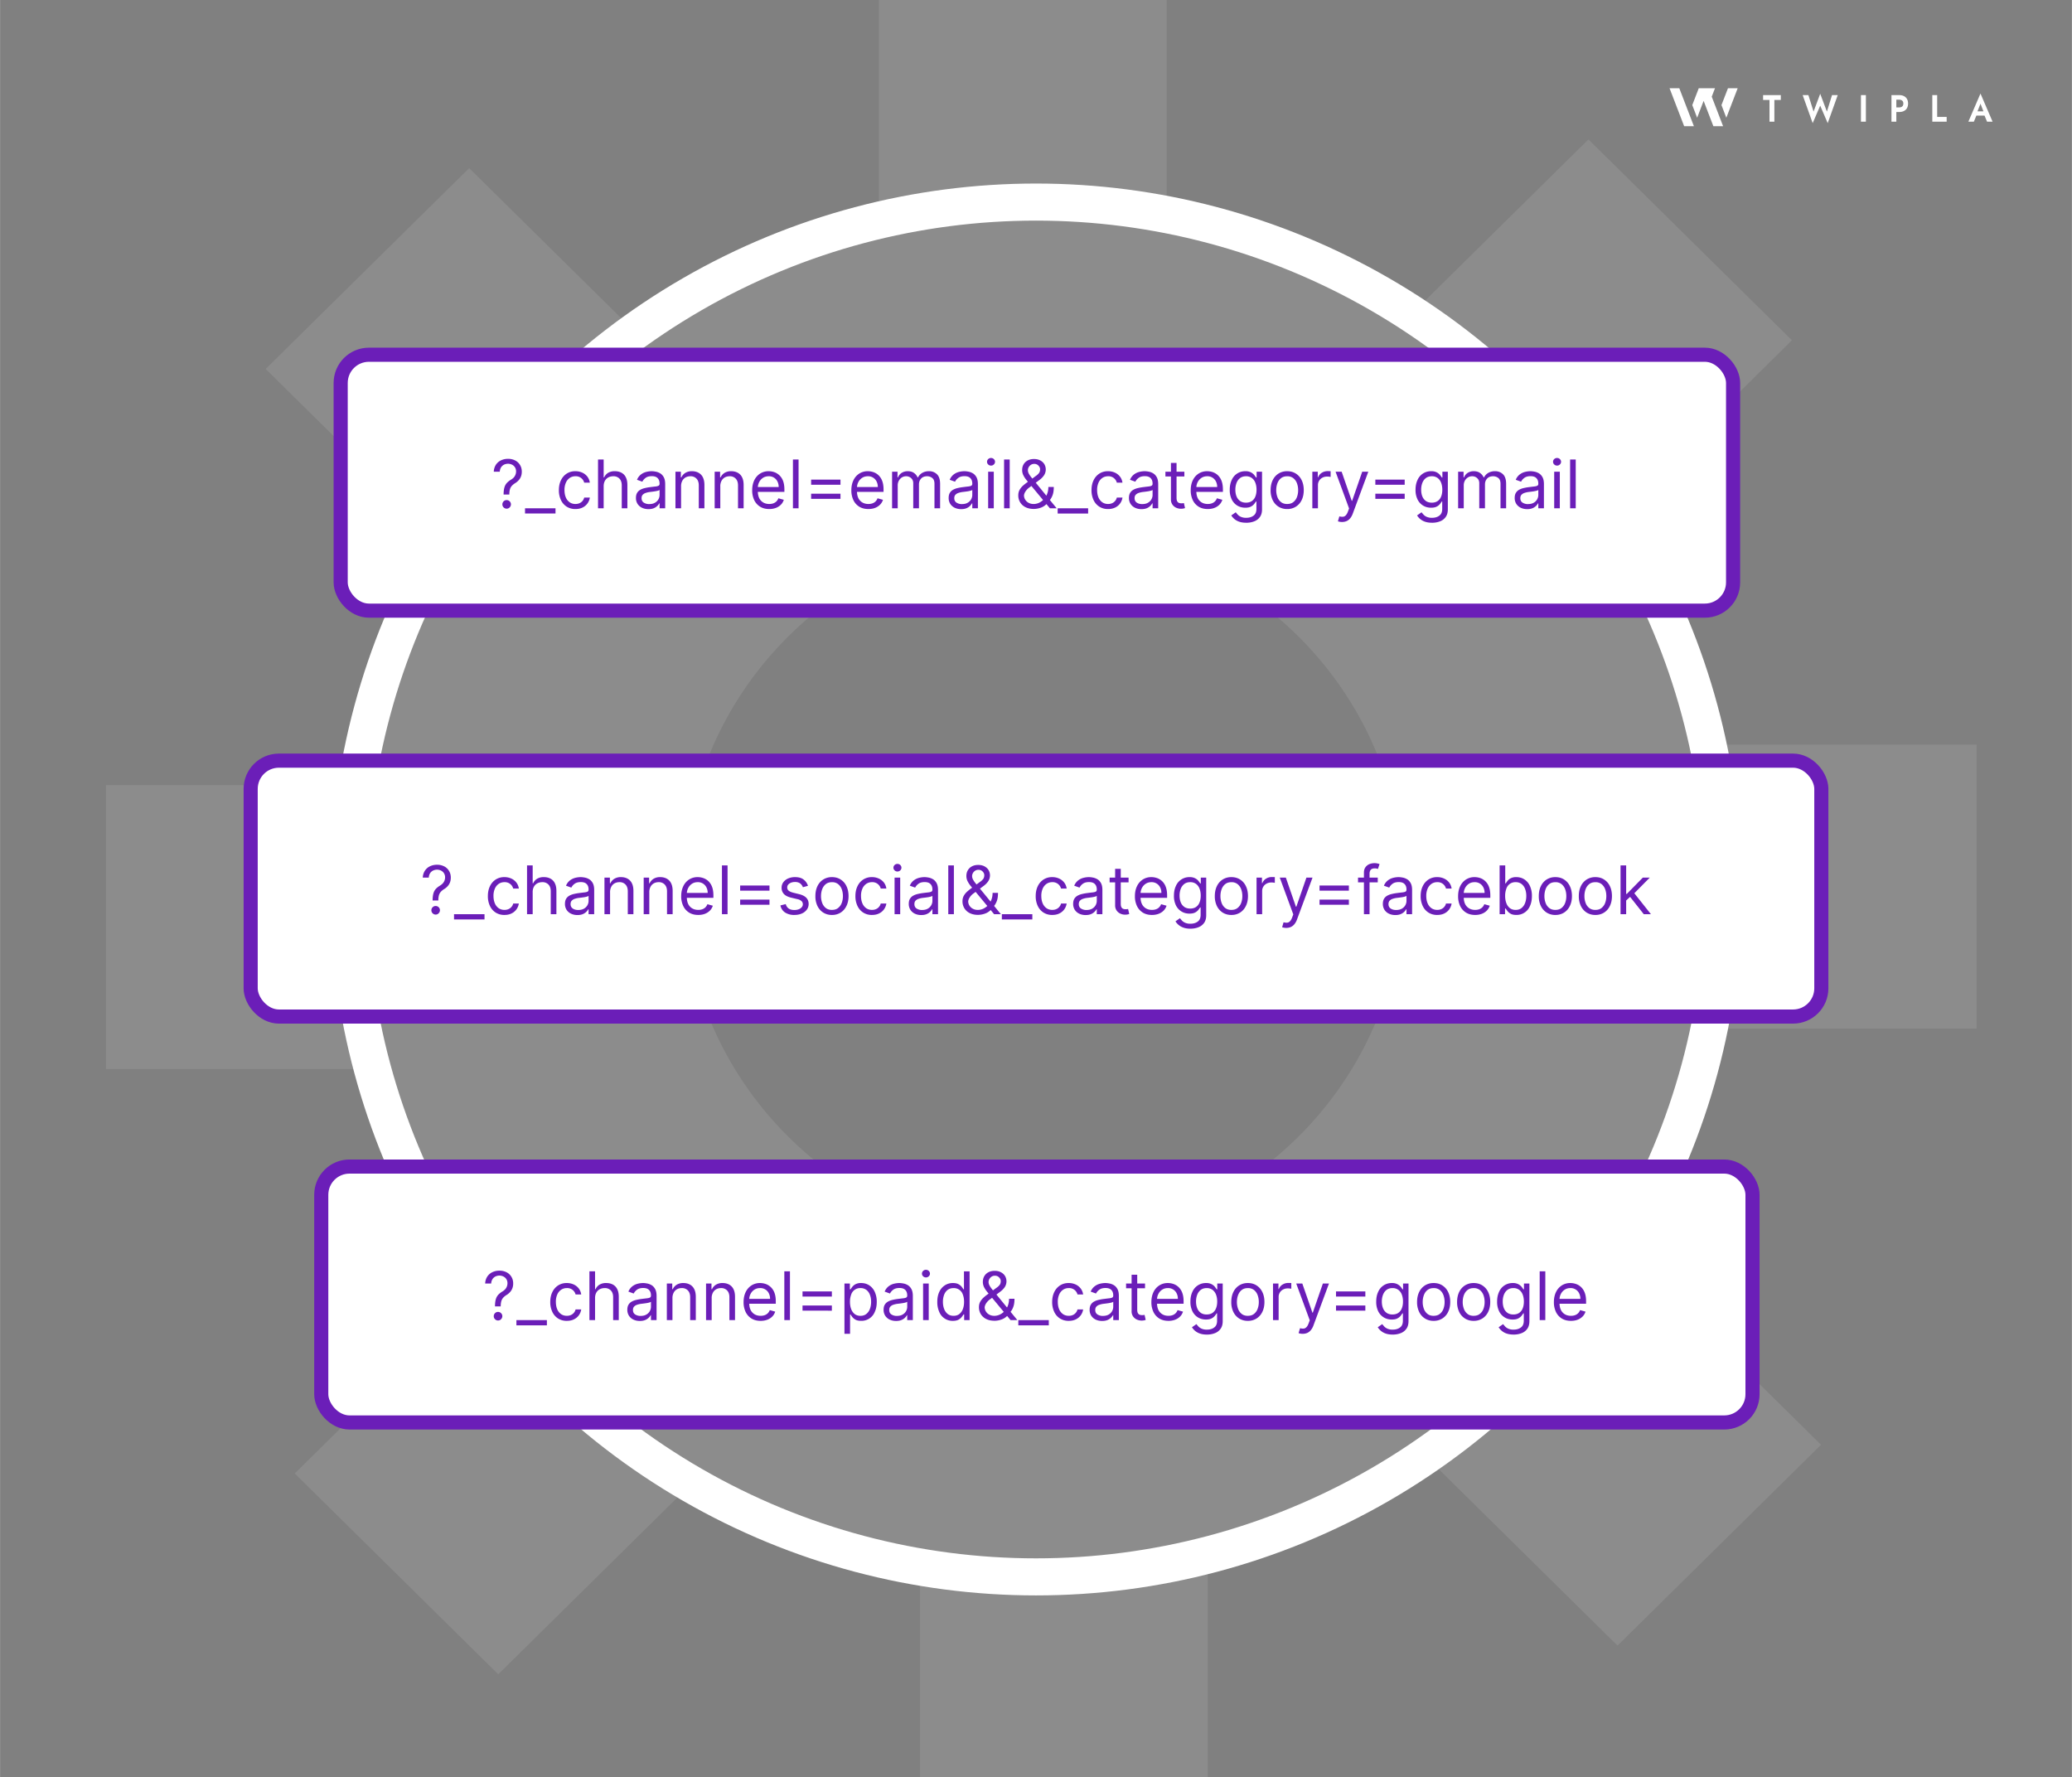 <?xml version="1.0"?>
<svg xmlns="http://www.w3.org/2000/svg" viewBox="4 0 1174 1007" width="520" height="446">
  <rect x="4" y="0" width="1174" height="1007" fill="#808080" stroke="none"/>
  <svg width="1183" height="1007" viewBox="0 0 1183 1007" fill="none">
  <g clip-path="url(#clip0_0_3)">
    <circle cx="591" cy="504" r="389.5" stroke="#fff" stroke-width="21"/>
    <path fill-rule="evenodd" clip-rule="evenodd" d="M958.27 71.5h5.52L955.52 50H950l8.27 21.5Zm16.55 0h5.51l-2.75-7.17-3.68-9.55 1.84-4.78h-9.2l-3.67 9.55 2.76 7.17 3.67-9.56 1.84 4.78 3.68 9.55Z" fill="#fff"/>
    <path d="m988.6 50-6.43 16.72-2.76-7.17L983.1 50h5.52ZM1003 56.65v-2.77h10.04v2.77h-3.65v12.28h-2.76V56.65H1003Zm36.16 6.58 2.9-9.35h3.24l-5.69 15.89-4.25-9.9-4.26 9.9-5.68-15.89h3.24l2.94 9.35 3.76-10.1 3.8 10.1Zm19.29-9.35h2.8v15.05h-2.8V53.88Zm17.29 0h2.76v15.05h-2.76V53.88Zm1.68 2.6v-2.6h2.68c1.07 0 1.98.2 2.72.58.76.39 1.34.94 1.74 1.66.4.71.6 1.57.6 2.55 0 .98-.2 1.83-.6 2.56-.4.72-.98 1.27-1.74 1.66-.74.38-1.65.58-2.72.58h-2.68v-2.6h2.68c.74 0 1.32-.19 1.74-.56.42-.37.64-.92.64-1.64 0-.73-.22-1.27-.64-1.63-.42-.37-1-.56-1.74-.56h-2.68Zm21.46-2.6h2.76v12.36h5.38v2.69h-8.14V53.88Zm23.76 11.63.33-2.43h6.49l.32 2.43h-7.14Zm3.54-6.75-2.03 5.18.06.69-1.78 4.3h-3.11l6.86-15.93 6.85 15.93h-3.13l-1.74-4.17.04-.78-2.02-5.22Z" fill="#fff"/>
    <path d="M1124 582.82V421.89H976.83a380.2 380.2 0 0 0-56.07-131.8l98.59-97.29L904.04 79l-99.61 98.3a390.9 390.9 0 0 0-139.38-53.84V-8H501.98v136.37a390.83 390.83 0 0 0-135.68 62.1l-96.48-95.2L154.5 209.06l102.45 101.1a379.19 379.19 0 0 0-47.68 134.72H64v160.93h155.21a381.38 381.38 0 0 0 59.9 122.39L170.98 834.9l115.31 113.8 114.1-112.6a390.96 390.96 0 0 0 124.88 45.16V1038h163.08V876.34a390.85 390.85 0 0 0 121.92-52.69l110.24 108.79 115.32-113.8-111.26-109.78a379.97 379.97 0 0 0 52.26-126.04H1124ZM595.16 703.5c-112.4 0-203.84-90.24-203.84-201.15 0-110.92 91.44-201.16 203.84-201.16s203.85 90.24 203.85 201.16c0 110.91-91.44 201.15-203.85 201.15Z" fill="#fff" fill-opacity=".1"/>
    <rect x="146" y="431" width="890" height="145" rx="16" fill="#fff" stroke="#6B1EB8" stroke-width="8"/>
    <path d="M249.1 510.23v-.17c.01-1.71.2-3.08.53-4.1a6.22 6.22 0 0 1 1.46-2.47c.63-.63 1.39-1.2 2.27-1.74.53-.32 1-.7 1.43-1.14a5.1 5.1 0 0 0 1.38-3.5 4.17 4.17 0 0 0-2.28-3.8 5.18 5.18 0 0 0-4.44-.07c-.69.32-1.26.8-1.72 1.45a5.02 5.02 0 0 0-.8 2.58h-3.4a7.63 7.63 0 0 1 1.2-3.92 7.15 7.15 0 0 1 2.87-2.5 9.07 9.07 0 0 1 3.98-.86 8.6 8.6 0 0 1 4.13.94 6.77 6.77 0 0 1 2.72 2.6c.65 1.09.97 2.34.97 3.74 0 1-.15 1.89-.45 2.69-.3.8-.73 1.51-1.3 2.14a8.93 8.93 0 0 1-2.02 1.68 8.4 8.4 0 0 0-1.9 1.56 4.94 4.94 0 0 0-1.05 1.93c-.21.75-.33 1.68-.35 2.8v.16h-3.24Zm1.72 7.99c-.66 0-1.23-.24-1.71-.72a2.34 2.34 0 0 1-.72-1.71c0-.67.24-1.24.72-1.72a2.34 2.34 0 0 1 1.71-.71c.67 0 1.24.24 1.72.71.47.48.71 1.05.71 1.72a2.52 2.52 0 0 1-1.22 2.1c-.35.22-.76.33-1.2.33Zm27.68-.22v2.97h-17.27V518h17.27Zm11.3.43a8.97 8.97 0 0 1-5.02-1.38 8.96 8.96 0 0 1-3.24-3.79 12.84 12.84 0 0 1-1.13-5.52c0-2.1.38-3.96 1.16-5.57a9.17 9.17 0 0 1 3.26-3.8 8.78 8.78 0 0 1 4.92-1.37 9.3 9.3 0 0 1 3.94.81 7.55 7.55 0 0 1 2.87 2.27c.75.97 1.21 2.1 1.4 3.4h-3.2a4.85 4.85 0 0 0-4.97-3.62 5.6 5.6 0 0 0-3.26.97 6.33 6.33 0 0 0-2.17 2.72 10.04 10.04 0 0 0-.77 4.09c0 1.6.26 3 .76 4.18a6.41 6.41 0 0 0 2.16 2.77c.93.65 2.03.98 3.29.98.83 0 1.58-.14 2.25-.43a4.64 4.64 0 0 0 2.72-3.19h3.18a7.39 7.39 0 0 1-4.13 5.63c-1.15.57-2.5.85-4.02.85Zm16-12.9V518h-3.2v-27.64h3.2v10.15h.26a5.86 5.86 0 0 1 2.19-2.55 7.07 7.07 0 0 1 3.91-.96c1.41 0 2.65.29 3.71.85a5.72 5.72 0 0 1 2.47 2.58c.6 1.15.9 2.62.9 4.4V518h-3.2v-12.95c0-1.65-.42-2.92-1.28-3.82a4.57 4.57 0 0 0-3.52-1.37c-1.04 0-1.98.22-2.8.66a4.82 4.82 0 0 0-1.95 1.94c-.47.84-.7 1.87-.7 3.07Zm25.36 12.96c-1.32 0-2.5-.25-3.58-.75a6.14 6.14 0 0 1-2.55-2.17 6.13 6.13 0 0 1-.94-3.45c0-1.2.23-2.15.7-2.9a4.96 4.96 0 0 1 1.87-1.75 9.89 9.89 0 0 1 2.6-.94c.95-.22 1.9-.39 2.87-.51 1.26-.16 2.28-.29 3.06-.37.8-.09 1.37-.24 1.73-.44.37-.21.55-.57.55-1.08v-.11c0-1.33-.36-2.37-1.1-3.1-.71-.74-1.8-1.11-3.27-1.11-1.52 0-2.71.33-3.58 1a5.91 5.91 0 0 0-1.82 2.13l-3.02-1.08a7.25 7.25 0 0 1 2.16-2.94c.9-.71 1.9-1.2 2.97-1.49 1.08-.28 2.14-.43 3.18-.43.67 0 1.43.08 2.3.25.87.15 1.71.47 2.52.95.82.49 1.5 1.22 2.04 2.2.54.98.8 2.3.8 3.94V518h-3.18v-2.8h-.16a6.23 6.23 0 0 1-3.09 2.75c-.84.36-1.86.54-3.06.54Zm.48-2.87c1.26 0 2.32-.24 3.19-.74a5.05 5.05 0 0 0 2.64-4.38v-2.92c-.13.16-.43.31-.89.45-.45.12-.97.24-1.56.34a71.18 71.18 0 0 1-3.05.4c-.83.1-1.6.28-2.33.53a4 4 0 0 0-1.72 1.06c-.43.47-.65 1.1-.65 1.92 0 1.1.41 1.94 1.23 2.5.83.57 1.87.85 3.14.85Zm18.01-10.09V518h-3.18v-20.73h3.08v3.24h.27a5.93 5.93 0 0 1 2.2-2.54 6.89 6.89 0 0 1 3.84-.97c1.4 0 2.63.3 3.69.87a5.81 5.81 0 0 1 2.45 2.59c.59 1.15.88 2.6.88 4.37V518h-3.19v-12.95c0-1.63-.42-2.9-1.26-3.81a4.5 4.5 0 0 0-3.49-1.38c-1.01 0-1.92.22-2.72.66a4.73 4.73 0 0 0-1.88 1.94 6.38 6.38 0 0 0-.69 3.07Zm22.23 0V518h-3.18v-20.73h3.07v3.24h.28a5.92 5.92 0 0 1 2.2-2.54 6.88 6.88 0 0 1 3.84-.97c1.4 0 2.63.3 3.68.87a5.82 5.82 0 0 1 2.46 2.59c.58 1.15.88 2.6.88 4.37V518h-3.19v-12.95c0-1.63-.42-2.9-1.27-3.81a4.5 4.5 0 0 0-3.48-1.38c-1.01 0-1.92.22-2.72.66a4.73 4.73 0 0 0-1.88 1.94 6.37 6.37 0 0 0-.69 3.07Zm27.74 12.9c-2 0-3.72-.44-5.17-1.32a8.87 8.87 0 0 1-3.33-3.73 12.71 12.71 0 0 1-1.17-5.58c0-2.13.4-4 1.17-5.62a9.16 9.16 0 0 1 3.26-3.8 8.78 8.78 0 0 1 4.91-1.38c1.08 0 2.15.18 3.2.54a7.9 7.9 0 0 1 2.88 1.76 8.4 8.4 0 0 1 2.06 3.18c.51 1.32.77 2.95.77 4.89v1.35h-15.98v-2.76h12.74a6.8 6.8 0 0 0-.7-3.13 5.3 5.3 0 0 0-4.97-2.97c-1.27 0-2.36.32-3.29.95a6.22 6.22 0 0 0-2.12 2.43c-.5 1-.74 2.07-.74 3.2v1.84c0 1.57.27 2.9.8 3.99a5.84 5.84 0 0 0 2.29 2.46c.97.56 2.1.84 3.39.84.83 0 1.59-.12 2.26-.35.69-.24 1.28-.6 1.77-1.08.5-.49.88-1.09 1.15-1.8l3.07.86a6.83 6.83 0 0 1-1.63 2.75 7.97 7.97 0 0 1-2.83 1.83c-1.13.44-2.39.65-3.8.65Zm16.6-28.07V518h-3.18v-27.64h3.19Zm7.14 14.3v-2.9h16.62v2.9h-16.62Zm0 8v-2.92h16.62v2.92h-16.62Zm38.43-10.74-2.86.8a5.3 5.3 0 0 0-.8-1.39 3.87 3.87 0 0 0-1.4-1.13 5.1 5.1 0 0 0-2.28-.44c-1.27 0-2.32.29-3.17.87-.84.58-1.25 1.31-1.25 2.2 0 .8.28 1.42.86 1.88.57.46 1.47.84 2.7 1.15l3.07.75c1.86.45 3.24 1.14 4.15 2.06.9.92 1.36 2.1 1.36 3.55 0 1.2-.34 2.25-1.03 3.19a6.8 6.8 0 0 1-2.83 2.21c-1.21.54-2.63.81-4.24.81a9.31 9.31 0 0 1-5.25-1.38 6.1 6.1 0 0 1-2.63-4.02l3.02-.75a4.2 4.2 0 0 0 1.64 2.5c.8.57 1.86.85 3.17.85 1.48 0 2.66-.32 3.54-.95.88-.64 1.32-1.4 1.32-2.3 0-.71-.25-1.32-.76-1.8a4.8 4.8 0 0 0-2.32-1.1l-3.45-.82c-1.9-.45-3.3-1.15-4.19-2.09a5.06 5.06 0 0 1-1.32-3.58c0-1.17.33-2.2.99-3.1a6.7 6.7 0 0 1 2.7-2.12 9.52 9.52 0 0 1 3.92-.77c2.05 0 3.66.45 4.83 1.35a7.28 7.28 0 0 1 2.51 3.56Zm13.6 16.51a9.03 9.03 0 0 1-4.93-1.33 9.08 9.08 0 0 1-3.3-3.74 12.64 12.64 0 0 1-1.17-5.62c0-2.16.4-4.04 1.18-5.65a9.05 9.05 0 0 1 3.29-3.75 9.03 9.03 0 0 1 4.92-1.34c1.88 0 3.51.45 4.92 1.34a8.94 8.94 0 0 1 3.29 3.75c.79 1.61 1.19 3.5 1.19 5.65 0 2.14-.4 4.02-1.2 5.62a8.96 8.96 0 0 1-3.28 3.74 8.97 8.97 0 0 1-4.92 1.33Zm0-2.86c1.42 0 2.59-.36 3.5-1.1a6.45 6.45 0 0 0 2.04-2.87 11 11 0 0 0 .66-3.86c0-1.38-.22-2.67-.66-3.87a6.54 6.54 0 0 0-2.04-2.9 5.42 5.42 0 0 0-3.5-1.1c-1.43 0-2.6.36-3.51 1.1-.92.74-1.6 1.7-2.04 2.9-.44 1.2-.66 2.49-.66 3.87a11 11 0 0 0 .66 3.86 6.45 6.45 0 0 0 2.04 2.88c.91.73 2.08 1.1 3.5 1.1Zm22.67 2.86a8.96 8.96 0 0 1-5.02-1.38 8.97 8.97 0 0 1-3.24-3.79 12.86 12.86 0 0 1-1.13-5.52c0-2.1.38-3.96 1.16-5.57a9.18 9.18 0 0 1 3.26-3.8A8.78 8.78 0 0 1 498 497a9.3 9.3 0 0 1 3.94.81 7.55 7.55 0 0 1 2.88 2.27c.75.97 1.2 2.1 1.39 3.4h-3.19a4.84 4.84 0 0 0-4.97-3.62 5.6 5.6 0 0 0-3.26.97 6.33 6.33 0 0 0-2.17 2.72 10.04 10.04 0 0 0-.77 4.09c0 1.6.25 3 .76 4.18a6.41 6.41 0 0 0 2.15 2.77c.94.65 2.04.98 3.3.98.83 0 1.58-.14 2.25-.43a4.65 4.65 0 0 0 2.71-3.19h3.19a7.38 7.38 0 0 1-4.13 5.63c-1.15.57-2.5.85-4.02.85Zm12.8-.43v-20.73h3.19V518h-3.19Zm1.62-24.18c-.62 0-1.15-.21-1.6-.64a2.04 2.04 0 0 1-.66-1.52c0-.6.22-1.1.66-1.53.45-.42.98-.63 1.6-.63.62 0 1.15.21 1.6.63.44.43.67.94.67 1.53 0 .6-.23 1.1-.67 1.52-.45.43-.98.64-1.6.64Zm13.5 24.67c-1.31 0-2.5-.25-3.58-.75a6.13 6.13 0 0 1-2.54-2.17 6.13 6.13 0 0 1-.95-3.45c0-1.2.23-2.15.7-2.9a4.95 4.95 0 0 1 1.88-1.75 9.9 9.9 0 0 1 2.59-.94c.95-.22 1.91-.39 2.87-.51 1.26-.16 2.28-.29 3.07-.37.79-.09 1.36-.24 1.72-.44.37-.21.56-.57.56-1.08v-.11c0-1.33-.37-2.37-1.1-3.1-.72-.74-1.8-1.11-3.28-1.11-1.52 0-2.7.33-3.57 1a5.92 5.92 0 0 0-1.82 2.13l-3.03-1.08a7.26 7.26 0 0 1 2.16-2.94c.91-.71 1.9-1.2 2.97-1.49 1.08-.28 2.14-.43 3.19-.43.66 0 1.43.08 2.29.25.87.15 1.71.47 2.52.95.82.49 1.5 1.22 2.04 2.2.54.98.81 2.3.81 3.94V518h-3.18v-2.8h-.17a6.23 6.23 0 0 1-3.09 2.75c-.83.36-1.85.54-3.06.54Zm.49-2.87c1.26 0 2.32-.24 3.18-.74a5.06 5.06 0 0 0 2.65-4.38v-2.92c-.14.16-.43.31-.9.45-.44.12-.97.24-1.56.34a71.11 71.11 0 0 1-3.05.4c-.83.1-1.6.28-2.32.53a4 4 0 0 0-1.73 1.06c-.43.47-.64 1.1-.64 1.92 0 1.1.4 1.94 1.22 2.5a5.5 5.5 0 0 0 3.15.85Zm18-25.26V518h-3.18v-27.64h3.19Zm13.67 28.02c-1.82 0-3.38-.34-4.7-1a7.36 7.36 0 0 1-3.03-2.74 7.47 7.47 0 0 1-1.07-3.98c0-1.15.24-2.17.73-3.06.5-.9 1.17-1.74 2.04-2.5.87-.77 1.87-1.55 3-2.32l4-2.97a7.97 7.97 0 0 0 1.88-1.65c.47-.58.71-1.35.71-2.3 0-.7-.31-1.37-.93-2.03a3.14 3.14 0 0 0-2.42-.98c-.7 0-1.32.18-1.86.54-.53.35-.95.8-1.25 1.35-.3.54-.45 1.1-.45 1.67 0 .65.18 1.3.53 1.97.36.66.81 1.33 1.36 2.02.56.69 1.13 1.39 1.73 2.1l12.68 15.5h-3.83l-10.47-12.63-2.65-3.19c-.79-.95-1.42-1.89-1.89-2.82a6.59 6.59 0 0 1-.7-3c0-1.25.28-2.34.83-3.27a5.74 5.74 0 0 1 2.33-2.2c1-.53 2.19-.8 3.54-.8 1.38 0 2.57.27 3.57.81 1 .53 1.77 1.24 2.3 2.12a6 6 0 0 1-.18 6.29c-.64.97-1.54 1.88-2.67 2.71l-5.5 4.1a8.23 8.23 0 0 0-2.53 2.68 4.93 4.93 0 0 0-.66 1.86c0 .86.22 1.67.67 2.42a5.05 5.05 0 0 0 1.9 1.8c.82.46 1.78.7 2.88.7 1.04 0 2.06-.23 3.05-.67a8.59 8.59 0 0 0 2.68-1.94 9.27 9.27 0 0 0 1.92-3.05c.48-1.2.72-2.53.72-4.01h3.07c0 1.83-.2 3.33-.63 4.5a9.6 9.6 0 0 1-1.43 2.72c-.53.65-.96 1.15-1.28 1.47-.11.13-.21.27-.3.4a5.8 5.8 0 0 1-.3.4c-.89 1-2.01 1.75-3.37 2.25-1.36.49-2.7.73-4.02.73Zm30.78-.38v2.97h-17.27V518h17.27Zm11.3.43a8.97 8.97 0 0 1-5.02-1.38 8.97 8.97 0 0 1-3.24-3.79 12.86 12.86 0 0 1-1.13-5.52c0-2.1.38-3.96 1.16-5.57a9.18 9.18 0 0 1 3.26-3.8 8.78 8.78 0 0 1 4.92-1.37 9.3 9.3 0 0 1 3.94.81 7.55 7.55 0 0 1 2.87 2.27c.75.97 1.21 2.1 1.4 3.4h-3.2a4.85 4.85 0 0 0-4.97-3.62 5.6 5.6 0 0 0-3.26.97 6.33 6.33 0 0 0-2.17 2.72 10.04 10.04 0 0 0-.77 4.09c0 1.6.25 3 .76 4.18a6.41 6.41 0 0 0 2.16 2.77c.93.65 2.03.98 3.29.98.83 0 1.58-.14 2.25-.43a4.64 4.64 0 0 0 2.72-3.19h3.18a7.39 7.39 0 0 1-4.13 5.63c-1.15.57-2.5.85-4.02.85Zm18.9.06c-1.3 0-2.5-.25-3.57-.75a6.14 6.14 0 0 1-2.55-2.17 6.13 6.13 0 0 1-.95-3.45c0-1.2.24-2.15.7-2.9a4.95 4.95 0 0 1 1.88-1.75 9.89 9.89 0 0 1 2.6-.94c.95-.22 1.9-.39 2.87-.51 1.26-.16 2.28-.29 3.06-.37.8-.09 1.37-.24 1.73-.44.37-.21.55-.57.55-1.08v-.11c0-1.33-.36-2.37-1.1-3.1-.71-.74-1.8-1.11-3.27-1.11-1.52 0-2.71.33-3.58 1a5.91 5.91 0 0 0-1.82 2.13l-3.02-1.08a7.26 7.26 0 0 1 2.16-2.94 8.1 8.1 0 0 1 2.97-1.49c1.08-.28 2.14-.43 3.18-.43.67 0 1.43.08 2.3.25.87.15 1.7.47 2.52.95.82.49 1.5 1.22 2.04 2.2.54.98.8 2.3.8 3.94V518h-3.18v-2.8h-.16a6.22 6.22 0 0 1-3.09 2.75c-.84.36-1.86.54-3.06.54Zm.5-2.87c1.25 0 2.31-.24 3.18-.74a5.06 5.06 0 0 0 2.64-4.38v-2.92c-.13.16-.43.31-.89.45-.45.12-.97.24-1.56.34a71.18 71.18 0 0 1-3.06.4c-.82.1-1.6.28-2.32.53a4 4 0 0 0-1.72 1.06c-.43.47-.65 1.1-.65 1.92 0 1.1.4 1.94 1.23 2.5a5.5 5.5 0 0 0 3.14.85Zm23.83-18.35v2.7h-10.74v-2.7h10.74Zm-7.6-4.96h3.18v19.75c0 .9.13 1.58.39 2.03.27.44.6.73 1.02.89.43.14.87.21 1.34.21.35 0 .64-.02.86-.05l.54-.1.65 2.85a6.47 6.47 0 0 1-2.38.38c-.9 0-1.78-.2-2.64-.58a5.26 5.26 0 0 1-2.13-1.77 5.08 5.08 0 0 1-.84-3v-20.61Zm20.86 26.12c-2 0-3.72-.44-5.17-1.32a8.88 8.88 0 0 1-3.33-3.73 12.7 12.7 0 0 1-1.16-5.58c0-2.13.38-4 1.16-5.62a9.15 9.15 0 0 1 3.26-3.8 8.78 8.78 0 0 1 4.92-1.38c1.08 0 2.14.18 3.2.54a7.9 7.9 0 0 1 2.87 1.76 8.4 8.4 0 0 1 2.06 3.18c.52 1.32.77 2.95.77 4.89v1.35h-15.97v-2.76h12.73c0-1.17-.23-2.21-.7-3.13a5.3 5.3 0 0 0-4.96-2.97c-1.27 0-2.37.32-3.3.95a6.22 6.22 0 0 0-2.12 2.43c-.49 1-.74 2.07-.74 3.2v1.84c0 1.57.27 2.9.81 3.99a5.84 5.84 0 0 0 2.28 2.46c.97.56 2.1.84 3.4.84.83 0 1.58-.12 2.26-.35.68-.24 1.27-.6 1.76-1.08a4.9 4.9 0 0 0 1.15-1.8l3.08.86a6.82 6.82 0 0 1-1.63 2.75c-.77.78-1.71 1.4-2.84 1.83a10.5 10.5 0 0 1-3.79.65Zm21.8 7.78c-1.54 0-2.87-.2-3.97-.6a8.42 8.42 0 0 1-4.51-3.56l2.54-1.78c.28.38.65.8 1.09 1.3.44.49 1.04.91 1.8 1.27a7.1 7.1 0 0 0 3.04.56c1.68 0 3.06-.4 4.15-1.22 1.09-.8 1.63-2.07 1.63-3.8v-4.21H684c-.23.38-.57.84-1 1.4a5.67 5.67 0 0 1-1.83 1.47c-.8.43-1.87.64-3.22.64-1.67 0-3.17-.4-4.5-1.2a8.34 8.34 0 0 1-3.15-3.45 12.08 12.08 0 0 1-1.14-5.5c0-2.13.37-3.97 1.12-5.55a8.22 8.22 0 0 1 7.73-4.98 6.5 6.5 0 0 1 3.21.68c.8.44 1.41.94 1.84 1.5.43.57.76 1.02 1 1.38h.32v-3.29h3.07v21.32c0 1.78-.4 3.23-1.21 4.35a6.92 6.92 0 0 1-3.24 2.47c-1.35.53-2.85.8-4.5.8Zm-.11-11.4c1.27 0 2.35-.29 3.24-.87a5.46 5.46 0 0 0 2-2.53c.46-1.1.7-2.4.7-3.94 0-1.49-.23-2.8-.68-3.95a5.94 5.94 0 0 0-2-2.69 5.37 5.37 0 0 0-3.26-.97c-1.35 0-2.48.34-3.38 1.03a6.25 6.25 0 0 0-2 2.75 10.64 10.64 0 0 0-.67 3.83c0 1.44.23 2.72.67 3.82a5.85 5.85 0 0 0 2.03 2.6c.9.62 2.02.93 3.35.93Zm23.31 3.62a9.03 9.03 0 0 1-4.92-1.33 9.08 9.08 0 0 1-3.3-3.74 12.64 12.64 0 0 1-1.17-5.62c0-2.16.4-4.04 1.18-5.65a9.05 9.05 0 0 1 3.29-3.75 9.03 9.03 0 0 1 4.92-1.34c1.88 0 3.51.45 4.92 1.34a8.94 8.94 0 0 1 3.29 3.75c.79 1.61 1.19 3.5 1.19 5.65 0 2.14-.4 4.02-1.2 5.62a8.96 8.96 0 0 1-3.28 3.74 8.97 8.97 0 0 1-4.92 1.33Zm0-2.86c1.43 0 2.6-.36 3.51-1.1a6.45 6.45 0 0 0 2.04-2.87 11 11 0 0 0 .66-3.86c0-1.38-.22-2.67-.66-3.87a6.54 6.54 0 0 0-2.04-2.9 5.42 5.42 0 0 0-3.5-1.1c-1.43 0-2.6.36-3.51 1.1-.92.74-1.6 1.7-2.04 2.9-.44 1.2-.66 2.49-.66 3.87a11 11 0 0 0 .66 3.86 6.45 6.45 0 0 0 2.04 2.88c.91.73 2.08 1.1 3.5 1.1Zm14.26 2.43v-20.73h3.07v3.13h.22a4.98 4.98 0 0 1 2.05-2.5c1-.63 2.1-.95 3.35-.95a34.94 34.94 0 0 1 1.67.05v3.24a9.52 9.52 0 0 0-1.94-.21c-1.01 0-1.9.2-2.7.63a4.66 4.66 0 0 0-2.54 4.22V518h-3.18Zm16.82 7.77a6.97 6.97 0 0 1-2.32-.38l.8-2.8c.78.2 1.46.27 2.06.21.6-.05 1.12-.31 1.58-.8.47-.46.9-1.22 1.28-2.27l.6-1.62-7.67-20.84h3.45l5.72 16.52h.22l5.72-16.52h3.46l-8.8 23.75a9.01 9.01 0 0 1-1.47 2.66 5.51 5.51 0 0 1-2.04 1.58c-.77.34-1.63.51-2.6.51Zm18.87-21.1v-2.92h16.63v2.92h-16.63Zm0 7.99v-2.92h16.63v2.92h-16.63Zm32.99-15.39v2.7h-11.18v-2.7h11.18ZM776.82 518v-23.59c0-1.19.28-2.18.84-2.97a5.2 5.2 0 0 1 2.17-1.78 7.98 7.98 0 0 1 5.84-.05l-.91 2.75-.68-.2a4.1 4.1 0 0 0-1.1-.12c-1.06 0-1.82.26-2.29.8-.46.52-.69 1.3-.69 2.33V518h-3.18Zm17.8.49c-1.32 0-2.51-.25-3.58-.75a6.14 6.14 0 0 1-2.55-2.17 6.13 6.13 0 0 1-.95-3.45c0-1.2.24-2.15.7-2.9a4.95 4.95 0 0 1 1.88-1.75 9.89 9.89 0 0 1 2.6-.94c.95-.22 1.9-.39 2.87-.51 1.26-.16 2.28-.29 3.06-.37.8-.09 1.37-.24 1.73-.44.37-.21.55-.57.55-1.08v-.11c0-1.33-.36-2.37-1.1-3.1-.71-.74-1.8-1.11-3.27-1.11-1.52 0-2.71.33-3.58 1a5.91 5.91 0 0 0-1.82 2.13l-3.02-1.08a7.26 7.26 0 0 1 2.16-2.94c.9-.71 1.9-1.2 2.97-1.49 1.08-.28 2.14-.43 3.18-.43.67 0 1.43.08 2.3.25.87.15 1.7.47 2.52.95.82.49 1.5 1.22 2.04 2.2.54.98.8 2.3.8 3.94V518h-3.18v-2.8h-.16a6.23 6.23 0 0 1-3.09 2.75c-.84.36-1.86.54-3.06.54Zm.48-2.87c1.26 0 2.32-.24 3.19-.74a5.05 5.05 0 0 0 2.64-4.38v-2.92c-.13.16-.43.31-.89.45-.45.12-.97.24-1.56.34a71.18 71.18 0 0 1-3.06.4c-.82.1-1.6.28-2.32.53a4 4 0 0 0-1.72 1.06c-.43.47-.65 1.1-.65 1.92 0 1.1.4 1.94 1.23 2.5.82.57 1.87.85 3.14.85Zm23.25 2.81a8.96 8.96 0 0 1-5.02-1.38 8.97 8.97 0 0 1-3.24-3.79 12.86 12.86 0 0 1-1.13-5.52c0-2.1.38-3.96 1.16-5.57a9.18 9.18 0 0 1 3.26-3.8 8.78 8.78 0 0 1 4.91-1.37 9.3 9.3 0 0 1 3.95.81 7.55 7.55 0 0 1 2.87 2.27c.75.97 1.21 2.1 1.39 3.4h-3.18a4.84 4.84 0 0 0-4.97-3.62 5.6 5.6 0 0 0-3.27.97 6.33 6.33 0 0 0-2.17 2.72 10.04 10.04 0 0 0-.77 4.09c0 1.6.25 3 .76 4.18a6.41 6.41 0 0 0 2.16 2.77c.93.65 2.03.98 3.29.98.83 0 1.58-.14 2.25-.43a4.65 4.65 0 0 0 2.72-3.19h3.18a7.38 7.38 0 0 1-4.13 5.63c-1.15.57-2.5.85-4.02.85Zm21.5 0c-2 0-3.73-.44-5.17-1.32a8.88 8.88 0 0 1-3.34-3.73 12.7 12.7 0 0 1-1.16-5.58c0-2.13.39-4 1.16-5.62a9.15 9.15 0 0 1 3.27-3.8 8.77 8.77 0 0 1 4.91-1.38c1.08 0 2.15.18 3.2.54 1.05.36 2.01.95 2.87 1.76a8.4 8.4 0 0 1 2.07 3.18c.51 1.32.77 2.95.77 4.89v1.35h-15.98v-2.76h12.74a6.8 6.8 0 0 0-.7-3.13 5.28 5.28 0 0 0-4.97-2.97c-1.27 0-2.37.32-3.3.95a6.22 6.22 0 0 0-2.11 2.43c-.5 1-.74 2.07-.74 3.2v1.84c0 1.57.27 2.9.8 3.99a5.84 5.84 0 0 0 2.29 2.46c.97.56 2.1.84 3.38.84.84 0 1.6-.12 2.27-.35.69-.24 1.27-.6 1.77-1.08a4.9 4.9 0 0 0 1.15-1.8l3.07.86a6.82 6.82 0 0 1-1.63 2.75c-.76.78-1.7 1.4-2.83 1.83a10.5 10.5 0 0 1-3.8.65Zm13.85-.43v-27.64h3.19v10.2h.27c.23-.36.56-.81.97-1.37a5.69 5.69 0 0 1 1.8-1.51 6.5 6.5 0 0 1 3.22-.68c1.75 0 3.28.44 4.62 1.31a8.7 8.7 0 0 1 3.11 3.71 13.3 13.3 0 0 1 1.12 5.67c0 2.2-.37 4.1-1.12 5.7a8.12 8.12 0 0 1-7.68 5.03c-1.33.01-2.4-.2-3.2-.65a5.94 5.94 0 0 1-1.84-1.52c-.43-.58-.77-1.06-1-1.43h-.38V518h-3.08Zm3.13-10.36c0 1.56.23 2.94.7 4.14a6.25 6.25 0 0 0 2 2.8c.88.66 1.97 1 3.24 1 1.33 0 2.45-.36 3.34-1.06a6.42 6.42 0 0 0 2.02-2.86c.46-1.2.69-2.55.69-4.02 0-1.46-.23-2.77-.68-3.94a6.09 6.09 0 0 0-2-2.8 5.3 5.3 0 0 0-3.37-1.04 5.3 5.3 0 0 0-5.26 3.71 11.22 11.22 0 0 0-.67 4.07Zm28.46 10.8a9.03 9.03 0 0 1-4.92-1.34 9.08 9.08 0 0 1-3.3-3.74 12.65 12.65 0 0 1-1.17-5.62c0-2.16.4-4.04 1.18-5.65a9.05 9.05 0 0 1 3.29-3.75 9.03 9.03 0 0 1 4.92-1.34c1.88 0 3.51.45 4.92 1.34a8.93 8.93 0 0 1 3.29 3.75c.79 1.61 1.19 3.5 1.19 5.65 0 2.14-.4 4.02-1.2 5.62a8.96 8.96 0 0 1-3.28 3.74 8.97 8.97 0 0 1-4.92 1.33Zm0-2.87c1.43 0 2.6-.36 3.51-1.1a6.44 6.44 0 0 0 2.04-2.87 11 11 0 0 0 .66-3.86c0-1.38-.22-2.67-.66-3.87a6.53 6.53 0 0 0-2.04-2.9 5.42 5.42 0 0 0-3.5-1.1c-1.43 0-2.6.36-3.51 1.1-.92.74-1.6 1.7-2.04 2.9-.44 1.2-.66 2.49-.66 3.87a11 11 0 0 0 .66 3.86 6.45 6.45 0 0 0 2.04 2.88c.91.73 2.08 1.1 3.5 1.1Zm22.68 2.86a9.03 9.03 0 0 1-4.93-1.33 9.08 9.08 0 0 1-3.29-3.74 12.64 12.64 0 0 1-1.17-5.62c0-2.16.39-4.04 1.17-5.65a9.05 9.05 0 0 1 3.3-3.75 9.03 9.03 0 0 1 4.92-1.34c1.87 0 3.5.45 4.91 1.34a8.94 8.94 0 0 1 3.3 3.75c.78 1.61 1.18 3.5 1.18 5.65 0 2.14-.4 4.02-1.19 5.62a8.96 8.96 0 0 1-3.29 3.74 8.97 8.97 0 0 1-4.91 1.33Zm0-2.86c1.42 0 2.59-.36 3.5-1.1a6.45 6.45 0 0 0 2.04-2.87 11 11 0 0 0 .66-3.86c0-1.38-.21-2.67-.66-3.87a6.54 6.54 0 0 0-2.03-2.9 5.42 5.42 0 0 0-3.51-1.1c-1.42 0-2.6.36-3.51 1.1-.92.74-1.6 1.7-2.04 2.9-.44 1.2-.66 2.49-.66 3.87a11 11 0 0 0 .66 3.86 6.45 6.45 0 0 0 2.04 2.88c.92.73 2.09 1.1 3.5 1.1Zm17.22-5.13-.05-3.94h.64l9.07-9.23h3.94l-9.66 9.77h-.27l-3.67 3.4Zm-2.97 7.56v-27.64h3.19V518h-3.19Zm13.17 0-8.1-10.26 2.27-2.2 9.88 12.46h-4.05Z" fill="#6B1EB8"/>
    <rect x="197" y="201" width="789" height="145" rx="16" fill="#fff" stroke="#6B1EB8" stroke-width="8"/>
    <path d="M289.32 280.23v-.17c.02-1.71.2-3.08.54-4.1a6.22 6.22 0 0 1 1.46-2.47 11.8 11.8 0 0 1 2.26-1.74c.54-.32 1.01-.7 1.44-1.14a5.12 5.12 0 0 0 1.37-3.5c0-.88-.2-1.65-.62-2.3a4.17 4.17 0 0 0-1.66-1.5 5.18 5.18 0 0 0-4.44-.07c-.68.32-1.25.8-1.71 1.45a5.02 5.02 0 0 0-.8 2.58h-3.4a7.63 7.63 0 0 1 1.19-3.92 7.16 7.16 0 0 1 2.87-2.5 9.07 9.07 0 0 1 3.98-.86 8.6 8.6 0 0 1 4.13.94 6.77 6.77 0 0 1 2.73 2.6c.65 1.09.97 2.34.97 3.74 0 1-.15 1.89-.46 2.69-.3.8-.73 1.51-1.3 2.14a8.89 8.89 0 0 1-2.02 1.68 8.4 8.4 0 0 0-1.9 1.56 4.93 4.93 0 0 0-1.04 1.93c-.22.75-.33 1.68-.35 2.8v.16h-3.24Zm1.73 7.99c-.67 0-1.24-.24-1.72-.72a2.34 2.34 0 0 1-.71-1.71c0-.67.24-1.24.71-1.72a2.34 2.34 0 0 1 1.72-.71c.66 0 1.24.24 1.71.71.48.48.72 1.05.72 1.72a2.52 2.52 0 0 1-1.21 2.1c-.37.22-.77.33-1.22.33Zm27.68-.22v2.97h-17.27V288h17.27Zm11.3.43a8.96 8.96 0 0 1-5.02-1.38 8.96 8.96 0 0 1-3.24-3.79 12.84 12.84 0 0 1-1.13-5.52c0-2.1.38-3.96 1.16-5.57a9.18 9.18 0 0 1 3.26-3.8 8.77 8.77 0 0 1 4.91-1.37 9.3 9.3 0 0 1 3.94.81 7.54 7.54 0 0 1 2.88 2.27c.74.97 1.2 2.1 1.39 3.4h-3.19a4.84 4.84 0 0 0-4.97-3.62 5.6 5.6 0 0 0-3.26.97 6.33 6.33 0 0 0-2.17 2.72 10.06 10.06 0 0 0-.77 4.09c0 1.6.25 3 .75 4.18a6.4 6.4 0 0 0 2.16 2.77c.94.65 2.04.98 3.3.98.82 0 1.58-.14 2.25-.43a4.65 4.65 0 0 0 2.71-3.19h3.19a7.38 7.38 0 0 1-4.13 5.63c-1.15.57-2.5.85-4.02.85Zm15.99-12.9V288h-3.19v-27.64h3.19v10.15h.27a5.87 5.87 0 0 1 2.18-2.55 7.08 7.08 0 0 1 3.92-.96c1.4 0 2.65.29 3.7.85a5.72 5.72 0 0 1 2.48 2.58c.6 1.15.89 2.62.89 4.4V288h-3.19v-12.95c0-1.65-.42-2.92-1.28-3.82a4.57 4.57 0 0 0-3.52-1.37c-1.04 0-1.98.22-2.8.66a4.84 4.84 0 0 0-1.95 1.94c-.47.84-.7 1.87-.7 3.07Zm25.36 12.96c-1.31 0-2.5-.25-3.57-.75a6.14 6.14 0 0 1-2.55-2.17 6.13 6.13 0 0 1-.95-3.45c0-1.2.24-2.15.7-2.9a4.95 4.95 0 0 1 1.88-1.75 9.88 9.88 0 0 1 2.6-.94c.94-.22 1.9-.39 2.87-.51 1.25-.16 2.27-.29 3.06-.37a4.7 4.7 0 0 0 1.72-.44c.37-.21.56-.57.56-1.08v-.11c0-1.33-.37-2.37-1.1-3.1-.71-.74-1.8-1.11-3.27-1.11-1.52 0-2.72.33-3.58 1a5.91 5.91 0 0 0-1.82 2.13l-3.02-1.08a7.26 7.26 0 0 1 2.15-2.94c.91-.71 1.9-1.2 2.97-1.49 1.08-.28 2.15-.43 3.19-.43.66 0 1.43.08 2.3.25.87.15 1.7.47 2.52.95.81.49 1.5 1.22 2.03 2.2.54.98.81 2.3.81 3.94V288h-3.18v-2.8h-.16a6.23 6.23 0 0 1-3.09 2.75c-.84.36-1.86.54-3.07.54Zm.49-2.87c1.26 0 2.32-.24 3.18-.74a5.06 5.06 0 0 0 2.65-4.38v-2.92c-.14.16-.43.31-.9.45-.44.12-.96.24-1.56.34a71.18 71.18 0 0 1-3.05.4c-.82.1-1.6.28-2.32.53a4 4 0 0 0-1.73 1.06c-.43.47-.64 1.1-.64 1.92 0 1.1.4 1.94 1.23 2.5a5.5 5.5 0 0 0 3.14.85Zm18.01-10.09V288h-3.18v-20.73h3.07v3.24h.27a5.92 5.92 0 0 1 2.22-2.54 6.88 6.88 0 0 1 3.83-.97c1.4 0 2.63.3 3.68.87a5.82 5.82 0 0 1 2.46 2.59c.58 1.15.88 2.6.88 4.37V288h-3.19v-12.95c0-1.63-.42-2.9-1.27-3.81a4.5 4.5 0 0 0-3.48-1.38c-1.02 0-1.93.22-2.73.66a4.73 4.73 0 0 0-1.87 1.94 6.37 6.37 0 0 0-.69 3.07Zm22.23 0V288h-3.19v-20.73H412v3.24h.27a5.93 5.93 0 0 1 2.21-2.54 6.89 6.89 0 0 1 3.84-.97c1.4 0 2.63.3 3.68.87a5.82 5.82 0 0 1 2.46 2.59c.58 1.15.87 2.6.87 4.37V288h-3.18v-12.95c0-1.63-.42-2.9-1.27-3.81a4.5 4.5 0 0 0-3.48-1.38c-1.02 0-1.93.22-2.73.66a4.73 4.73 0 0 0-1.87 1.94 6.38 6.38 0 0 0-.7 3.07Zm27.73 12.9c-2 0-3.72-.44-5.16-1.32a8.88 8.88 0 0 1-3.34-3.73 12.7 12.7 0 0 1-1.16-5.58c0-2.13.39-4 1.16-5.62a9.15 9.15 0 0 1 3.27-3.8 8.77 8.77 0 0 1 4.91-1.38c1.08 0 2.15.18 3.2.54 1.05.36 2 .95 2.87 1.76a8.4 8.4 0 0 1 2.07 3.18c.5 1.32.77 2.95.77 4.89v1.35h-15.98v-2.76h12.74a6.8 6.8 0 0 0-.7-3.13 5.28 5.28 0 0 0-4.97-2.97c-1.27 0-2.37.32-3.3.95a6.22 6.22 0 0 0-2.11 2.43c-.5 1-.74 2.07-.74 3.2v1.84c0 1.57.27 2.9.8 3.99a5.84 5.84 0 0 0 2.29 2.46c.97.56 2.1.84 3.38.84.84 0 1.6-.12 2.27-.35.68-.24 1.27-.6 1.77-1.08a4.9 4.9 0 0 0 1.14-1.8l3.08.86a6.82 6.82 0 0 1-1.63 2.75c-.77.78-1.71 1.4-2.84 1.83a10.5 10.5 0 0 1-3.79.65Zm16.62-28.07V288h-3.19v-27.64h3.19Zm7.12 14.3v-2.9h16.63v2.9h-16.63Zm0 8v-2.92h16.63v2.92h-16.63Zm32.45 5.77c-2 0-3.72-.44-5.17-1.32a8.86 8.86 0 0 1-3.33-3.73 12.7 12.7 0 0 1-1.16-5.58c0-2.13.38-4 1.16-5.62a9.15 9.15 0 0 1 3.26-3.8 8.78 8.78 0 0 1 4.91-1.38c1.08 0 2.15.18 3.2.54a7.9 7.9 0 0 1 2.88 1.76 8.4 8.4 0 0 1 2.06 3.18c.51 1.32.77 2.95.77 4.89v1.35h-15.98v-2.76h12.74a6.8 6.8 0 0 0-.7-3.13 5.29 5.29 0 0 0-4.97-2.97c-1.26 0-2.36.32-3.29.95a6.22 6.22 0 0 0-2.12 2.43c-.5 1-.74 2.07-.74 3.2v1.84c0 1.57.27 2.9.8 3.99a5.84 5.84 0 0 0 2.29 2.46c.97.56 2.1.84 3.39.84.83 0 1.59-.12 2.26-.35.69-.24 1.28-.6 1.77-1.08a4.9 4.9 0 0 0 1.15-1.8l3.08.86a6.83 6.83 0 0 1-1.64 2.75 7.97 7.97 0 0 1-2.83 1.83c-1.13.44-2.39.65-3.8.65Zm13.42-.43v-20.73h3.08v3.24h.27a5.21 5.21 0 0 1 2.1-2.58 6.26 6.26 0 0 1 3.46-.93c1.37 0 2.5.31 3.41.93a6.09 6.09 0 0 1 2.15 2.58h.22a6.04 6.04 0 0 1 2.38-2.55 7.27 7.27 0 0 1 3.82-.96 6.2 6.2 0 0 1 4.55 1.74c1.18 1.15 1.77 2.95 1.77 5.39V288h-3.19v-13.87c0-1.53-.42-2.63-1.25-3.28a4.65 4.65 0 0 0-2.96-.99c-1.45 0-2.58.44-3.38 1.33-.8.87-1.2 1.98-1.2 3.32V288h-3.24v-14.2c0-1.18-.39-2.12-1.15-2.84a4.1 4.1 0 0 0-2.95-1.1c-.83 0-1.6.22-2.33.66a5 5 0 0 0-1.72 1.84 5.42 5.42 0 0 0-.65 2.69V288h-3.19Zm39.13.49c-1.31 0-2.5-.25-3.58-.75a6.14 6.14 0 0 1-2.55-2.17 6.13 6.13 0 0 1-.94-3.45c0-1.2.23-2.15.7-2.9a4.95 4.95 0 0 1 1.88-1.75 9.89 9.89 0 0 1 2.59-.94c.95-.22 1.91-.39 2.87-.51 1.26-.16 2.28-.29 3.07-.37.79-.09 1.36-.24 1.72-.44.37-.21.56-.57.56-1.08v-.11c0-1.33-.37-2.37-1.1-3.1-.72-.74-1.81-1.11-3.28-1.11-1.52 0-2.7.33-3.57 1a5.91 5.91 0 0 0-1.82 2.13l-3.03-1.08a7.26 7.26 0 0 1 2.16-2.94 8.1 8.1 0 0 1 2.97-1.49c1.08-.28 2.14-.43 3.19-.43.66 0 1.43.08 2.29.25.87.15 1.71.47 2.52.95.82.49 1.5 1.22 2.04 2.2.54.98.81 2.3.81 3.94V288h-3.18v-2.8h-.17a6.22 6.22 0 0 1-3.09 2.75c-.83.36-1.85.54-3.06.54Zm.49-2.87c1.26 0 2.32-.24 3.18-.74a5.06 5.06 0 0 0 2.65-4.38v-2.92c-.14.16-.44.31-.9.45-.44.12-.97.24-1.56.34a71.18 71.18 0 0 1-3.05.4c-.83.1-1.6.28-2.32.53a4 4 0 0 0-1.73 1.06c-.43.47-.65 1.1-.65 1.92 0 1.1.41 1.94 1.23 2.5a5.5 5.5 0 0 0 3.15.85Zm14.82 2.38v-20.73h3.19V288h-3.19Zm1.62-24.18c-.62 0-1.15-.21-1.6-.64a2.04 2.04 0 0 1-.66-1.52c0-.6.22-1.1.66-1.53.45-.42.98-.63 1.6-.63.62 0 1.15.21 1.6.63.44.43.67.94.67 1.53 0 .6-.23 1.1-.67 1.52-.45.43-.98.64-1.6.64Zm10.59-3.46V288h-3.19v-27.64h3.19Zm13.65 28.02c-1.81 0-3.38-.33-4.7-1a7.37 7.37 0 0 1-3.03-2.74 7.47 7.47 0 0 1-1.06-3.98c0-1.15.24-2.17.73-3.06.49-.9 1.17-1.74 2.03-2.5.88-.77 1.88-1.55 3.01-2.32l4-2.97a7.95 7.95 0 0 0 1.87-1.65c.48-.58.72-1.35.72-2.3 0-.7-.31-1.37-.93-2.03a3.15 3.15 0 0 0-2.42-.98c-.7 0-1.32.18-1.86.54-.53.35-.95.8-1.26 1.35-.3.54-.44 1.1-.44 1.67 0 .65.17 1.3.52 1.97.37.66.82 1.33 1.37 2.02.56.69 1.13 1.39 1.73 2.1L602.7 288h-3.83l-10.47-12.63-2.65-3.19c-.8-.95-1.42-1.89-1.89-2.82a6.58 6.58 0 0 1-.7-3c0-1.25.27-2.34.82-3.27a5.74 5.74 0 0 1 2.34-2.2c1-.53 2.18-.8 3.53-.8 1.39 0 2.58.27 3.58.81 1 .53 1.77 1.24 2.3 2.12a6 6 0 0 1-.18 6.29c-.65.97-1.54 1.88-2.67 2.71l-5.51 4.1a8.25 8.25 0 0 0-2.52 2.68 4.93 4.93 0 0 0-.66 1.86c0 .86.22 1.67.67 2.41a5.05 5.05 0 0 0 1.9 1.81c.82.46 1.78.7 2.88.7 1.04 0 2.06-.23 3.05-.67a9.25 9.25 0 0 0 4.6-5c.48-1.18.71-2.52.71-4h3.08c0 1.83-.21 3.33-.63 4.5a9.57 9.57 0 0 1-1.43 2.72c-.53.66-.96 1.15-1.29 1.47l-.3.4a5.8 5.8 0 0 1-.29.4c-.9 1-2.01 1.75-3.37 2.25-1.36.49-2.7.73-4.02.73Zm30.79-.38v2.97h-17.27V288h17.27Zm11.3.43a8.97 8.97 0 0 1-5.02-1.38 8.96 8.96 0 0 1-3.24-3.79 12.84 12.84 0 0 1-1.13-5.52c0-2.1.38-3.96 1.16-5.57a9.17 9.17 0 0 1 3.26-3.8 8.78 8.78 0 0 1 4.91-1.37 9.3 9.3 0 0 1 3.94.81 7.55 7.55 0 0 1 2.88 2.27c.75.97 1.2 2.1 1.39 3.4h-3.19a4.84 4.84 0 0 0-4.97-3.62c-1.23 0-2.32.33-3.26.97a6.33 6.33 0 0 0-2.17 2.72 10.04 10.04 0 0 0-.77 4.09c0 1.6.25 3 .75 4.18a6.4 6.4 0 0 0 2.16 2.77c.94.65 2.04.98 3.3.98.82 0 1.58-.14 2.25-.43a4.65 4.65 0 0 0 2.71-3.19H640a7.38 7.38 0 0 1-4.13 5.63 9 9 0 0 1-4.02.85Zm18.9.06c-1.31 0-2.5-.25-3.57-.75a6.14 6.14 0 0 1-2.55-2.17 6.13 6.13 0 0 1-.95-3.45c0-1.2.24-2.15.7-2.9a4.95 4.95 0 0 1 1.88-1.75 9.89 9.89 0 0 1 2.59-.94c.95-.22 1.91-.39 2.87-.51 1.26-.16 2.28-.29 3.07-.37.79-.09 1.37-.24 1.73-.44.36-.21.55-.57.55-1.08v-.11c0-1.33-.37-2.37-1.1-3.1-.72-.74-1.8-1.11-3.27-1.11-1.52 0-2.72.33-3.58 1a5.91 5.91 0 0 0-1.82 2.13l-3.02-1.08a7.26 7.26 0 0 1 2.15-2.94c.91-.71 1.9-1.2 2.97-1.49 1.08-.28 2.14-.43 3.19-.43.66 0 1.43.08 2.3.25.87.15 1.7.47 2.51.95.82.49 1.5 1.22 2.04 2.2.54.98.81 2.3.81 3.94V288h-3.18v-2.8h-.16a6.23 6.23 0 0 1-3.09 2.75c-.84.36-1.86.54-3.07.54Zm.49-2.87c1.26 0 2.32-.24 3.18-.74a5.05 5.05 0 0 0 2.65-4.38v-2.92c-.14.16-.43.31-.9.45-.44.12-.96.24-1.56.34a71.18 71.18 0 0 1-3.05.4c-.82.1-1.6.28-2.32.53a4 4 0 0 0-1.73 1.06c-.43.47-.64 1.1-.64 1.92 0 1.1.4 1.94 1.22 2.5.83.57 1.88.85 3.15.85Zm23.84-18.35v2.7h-10.74v-2.7h10.74Zm-7.61-4.96h3.18v19.75c0 .9.13 1.58.4 2.03.26.44.6.73 1.02.89.42.14.87.21 1.34.21.35 0 .63-.01.86-.05l.54-.1.65 2.85a6.43 6.43 0 0 1-2.38.38c-.9 0-1.78-.2-2.64-.58a5.25 5.25 0 0 1-2.13-1.77 5.08 5.08 0 0 1-.84-3v-20.61Zm20.87 26.12c-2 0-3.72-.44-5.17-1.32a8.88 8.88 0 0 1-3.33-3.73 12.71 12.71 0 0 1-1.16-5.58c0-2.13.38-4 1.16-5.62a9.16 9.16 0 0 1 3.26-3.8A8.78 8.78 0 0 1 688 267c1.08 0 2.15.18 3.2.54a7.9 7.9 0 0 1 2.88 1.76 8.4 8.4 0 0 1 2.06 3.18c.51 1.32.77 2.95.77 4.89v1.35h-15.98v-2.76h12.74a6.8 6.8 0 0 0-.7-3.13 5.3 5.3 0 0 0-4.97-2.97c-1.26 0-2.36.32-3.29.95a6.22 6.22 0 0 0-2.12 2.43c-.5 1-.74 2.07-.74 3.2v1.84c0 1.57.27 2.9.81 3.99a5.84 5.84 0 0 0 2.28 2.46c.97.56 2.1.84 3.39.84.83 0 1.59-.12 2.26-.35.69-.24 1.28-.6 1.77-1.08.5-.49.88-1.09 1.15-1.8l3.08.86a6.82 6.82 0 0 1-1.64 2.75c-.76.78-1.7 1.4-2.83 1.83-1.13.44-2.39.65-3.8.65Zm21.8 7.77c-1.55 0-2.87-.2-3.98-.59a8.42 8.42 0 0 1-4.5-3.56l2.53-1.78c.3.38.66.8 1.1 1.3.44.49 1.04.92 1.8 1.27a7.1 7.1 0 0 0 3.04.56c1.67 0 3.05-.4 4.14-1.22 1.1-.8 1.64-2.07 1.64-3.8v-4.21h-.27c-.24.38-.57.84-1 1.4a5.66 5.66 0 0 1-1.84 1.47c-.79.42-1.86.64-3.2.64-1.68 0-3.18-.4-4.52-1.2a8.34 8.34 0 0 1-3.14-3.45 12.08 12.08 0 0 1-1.15-5.5c0-2.13.38-3.97 1.12-5.55a8.23 8.23 0 0 1 7.73-4.98 6.5 6.5 0 0 1 3.22.68c.8.44 1.4.94 1.83 1.5.43.57.77 1.02 1 1.38h.33v-3.29h3.07v21.32c0 1.79-.4 3.23-1.21 4.35a6.91 6.91 0 0 1-3.24 2.47c-1.35.53-2.85.8-4.5.8Zm-.12-11.38c1.28 0 2.36-.3 3.24-.88a5.45 5.45 0 0 0 2.01-2.52c.46-1.1.7-2.42.7-3.95 0-1.49-.23-2.8-.68-3.95a5.94 5.94 0 0 0-2-2.69 5.36 5.36 0 0 0-3.27-.97c-1.35 0-2.47.34-3.37 1.03-.9.68-1.56 1.6-2.01 2.75a10.64 10.64 0 0 0-.66 3.83c0 1.44.22 2.72.67 3.82a5.85 5.85 0 0 0 2.03 2.6c.9.62 2.01.93 3.34.93Zm23.32 3.61a9.03 9.03 0 0 1-4.92-1.33 9.08 9.08 0 0 1-3.3-3.74 12.65 12.65 0 0 1-1.17-5.62c0-2.16.4-4.04 1.17-5.65a9.05 9.05 0 0 1 3.3-3.75 9.03 9.03 0 0 1 4.92-1.34c1.87 0 3.51.45 4.91 1.34a8.93 8.93 0 0 1 3.3 3.75c.79 1.61 1.18 3.5 1.18 5.65 0 2.14-.4 4.02-1.18 5.62a8.96 8.96 0 0 1-3.3 3.74 8.96 8.96 0 0 1-4.9 1.33Zm0-2.86c1.42 0 2.6-.36 3.51-1.1a6.44 6.44 0 0 0 2.04-2.87 11 11 0 0 0 .66-3.86c0-1.38-.22-2.67-.66-3.87a6.53 6.53 0 0 0-2.04-2.9 5.42 5.42 0 0 0-3.5-1.1c-1.43 0-2.6.36-3.52 1.1-.92.74-1.6 1.7-2.04 2.9-.44 1.2-.66 2.49-.66 3.87a11 11 0 0 0 .66 3.86 6.45 6.45 0 0 0 2.04 2.88c.92.73 2.09 1.1 3.51 1.1Zm14.25 2.43v-20.73h3.08v3.13h.22a4.98 4.98 0 0 1 2.05-2.5c.99-.63 2.1-.95 3.35-.95a34.94 34.94 0 0 1 1.67.05v3.24a9.52 9.52 0 0 0-1.95-.21c-1 0-1.9.2-2.7.63a4.66 4.66 0 0 0-2.54 4.22V288h-3.17Zm16.82 7.77a6.98 6.98 0 0 1-2.32-.38l.81-2.8c.78.2 1.46.27 2.06.21.59-.05 1.12-.31 1.57-.8.47-.46.9-1.22 1.29-2.27l.59-1.62-7.66-20.84h3.45l5.72 16.52h.22l5.72-16.52h3.45l-8.8 23.75a8.99 8.99 0 0 1-1.47 2.66 5.51 5.51 0 0 1-2.03 1.58c-.77.34-1.63.51-2.6.51Zm18.88-21.1v-2.92h16.63v2.92h-16.63Zm0 7.99v-2.92h16.63v2.92h-16.63Zm32.12 13.54c-1.54 0-2.86-.2-3.97-.59a8.41 8.41 0 0 1-4.5-3.56l2.53-1.78c.3.38.65.8 1.1 1.3.44.49 1.04.92 1.8 1.27a7.1 7.1 0 0 0 3.04.56c1.67 0 3.06-.4 4.14-1.22 1.1-.8 1.64-2.07 1.64-3.8v-4.21h-.27c-.24.38-.57.84-1 1.4a5.65 5.65 0 0 1-1.84 1.47c-.79.42-1.86.64-3.2.64-1.68 0-3.19-.4-4.52-1.2a8.34 8.34 0 0 1-3.14-3.45 12.1 12.1 0 0 1-1.15-5.5c0-2.13.38-3.97 1.12-5.55a8.22 8.22 0 0 1 7.73-4.98 6.5 6.5 0 0 1 3.22.68c.8.44 1.4.94 1.83 1.5.43.57.77 1.02 1 1.38h.32v-3.29h3.08v21.32c0 1.79-.4 3.23-1.21 4.35a6.91 6.91 0 0 1-3.24 2.47c-1.35.53-2.85.8-4.51.8Zm-.1-11.38c1.27 0 2.35-.3 3.23-.88a5.46 5.46 0 0 0 2.01-2.52c.46-1.1.69-2.42.69-3.95 0-1.49-.23-2.8-.68-3.95a5.93 5.93 0 0 0-2-2.69 5.36 5.36 0 0 0-3.26-.97c-1.35 0-2.47.34-3.37 1.03-.9.68-1.56 1.6-2.01 2.75a10.64 10.64 0 0 0-.66 3.83c0 1.44.22 2.72.67 3.82a5.85 5.85 0 0 0 2.03 2.6c.9.62 2.01.93 3.34.93Zm14.89 3.18v-20.73h3.08v3.24h.27a5.21 5.21 0 0 1 2.09-2.58 6.26 6.26 0 0 1 3.47-.93c1.36 0 2.5.31 3.41.93a6.09 6.09 0 0 1 2.15 2.58h.21a6.05 6.05 0 0 1 2.39-2.55 7.27 7.27 0 0 1 3.82-.96 6.2 6.2 0 0 1 4.55 1.74c1.17 1.15 1.76 2.95 1.76 5.39V288h-3.18v-13.87c0-1.53-.42-2.63-1.25-3.28a4.64 4.64 0 0 0-2.96-.99c-1.46 0-2.59.44-3.39 1.33-.8.87-1.2 1.98-1.2 3.32V288h-3.24v-14.2c0-1.18-.38-2.12-1.14-2.84a4.1 4.1 0 0 0-2.96-1.1c-.83 0-1.6.22-2.32.66a4.98 4.98 0 0 0-1.73 1.84 5.42 5.42 0 0 0-.64 2.69V288h-3.19Zm39.13.49c-1.32 0-2.5-.25-3.58-.75a6.13 6.13 0 0 1-2.55-2.17 6.13 6.13 0 0 1-.94-3.45c0-1.2.23-2.15.7-2.9a4.95 4.95 0 0 1 1.87-1.75 9.9 9.9 0 0 1 2.6-.94c.95-.22 1.9-.39 2.87-.51 1.26-.16 2.28-.29 3.06-.37.8-.09 1.37-.24 1.73-.44.37-.21.55-.57.55-1.08v-.11c0-1.33-.36-2.37-1.1-3.1-.71-.74-1.8-1.11-3.27-1.11-1.52 0-2.71.33-3.58 1a5.91 5.91 0 0 0-1.82 2.13l-3.02-1.08a7.25 7.25 0 0 1 2.16-2.94c.9-.71 1.9-1.2 2.97-1.49 1.08-.28 2.14-.43 3.18-.43.67 0 1.43.08 2.3.25.87.15 1.71.47 2.52.95.82.49 1.5 1.22 2.04 2.2.54.98.8 2.3.8 3.94V288h-3.18v-2.8h-.16a6.23 6.23 0 0 1-3.09 2.75c-.84.36-1.86.54-3.06.54Zm.48-2.87c1.26 0 2.32-.24 3.19-.74a5.06 5.06 0 0 0 2.64-4.38v-2.92c-.13.16-.43.31-.89.45-.45.12-.97.24-1.56.34a71.11 71.11 0 0 1-3.05.4c-.83.1-1.6.28-2.32.53a4 4 0 0 0-1.73 1.06c-.43.47-.65 1.1-.65 1.92 0 1.1.41 1.94 1.23 2.5a5.5 5.5 0 0 0 3.14.85Zm14.83 2.38v-20.73h3.18V288h-3.18Zm1.62-24.18c-.62 0-1.16-.21-1.6-.64a2.04 2.04 0 0 1-.67-1.52c0-.6.22-1.1.66-1.53.45-.42.99-.63 1.6-.63.63 0 1.16.21 1.6.63.45.43.68.94.68 1.53 0 .6-.23 1.1-.68 1.52-.44.43-.97.64-1.6.64Zm10.58-3.46V288h-3.18v-27.64h3.18Z" fill="#6B1EB8"/>
    <rect x="186" y="661" width="811" height="145" rx="16" fill="#fff" stroke="#6B1EB8" stroke-width="8"/>
    <path d="M284.44 740.23v-.16c.02-1.72.2-3.09.54-4.1a6.23 6.23 0 0 1 1.46-2.48 11.8 11.8 0 0 1 2.26-1.74c.54-.32 1.01-.7 1.44-1.14a5.1 5.1 0 0 0 1.37-3.5c0-.88-.2-1.65-.62-2.3a4.16 4.16 0 0 0-1.66-1.5 5.18 5.18 0 0 0-4.44-.07c-.68.32-1.25.8-1.71 1.46a5.02 5.02 0 0 0-.8 2.57h-3.4a7.63 7.63 0 0 1 1.19-3.92 7.16 7.16 0 0 1 2.87-2.5 9.07 9.07 0 0 1 3.98-.86 8.6 8.6 0 0 1 4.13.94 6.77 6.77 0 0 1 2.73 2.6c.65 1.09.97 2.34.97 3.74 0 1-.15 1.89-.46 2.69-.3.8-.73 1.51-1.3 2.14a8.91 8.91 0 0 1-2.02 1.68 8.4 8.4 0 0 0-1.9 1.56 4.94 4.94 0 0 0-1.04 1.93c-.21.75-.33 1.68-.35 2.8v.16h-3.24Zm1.73 7.99c-.67 0-1.24-.24-1.72-.72a2.34 2.34 0 0 1-.71-1.71c0-.67.24-1.24.71-1.72a2.34 2.34 0 0 1 1.72-.71c.66 0 1.23.24 1.71.71.48.48.72 1.05.72 1.72a2.52 2.52 0 0 1-1.21 2.1c-.37.22-.77.33-1.22.33Zm27.68-.22v2.97h-17.27V748h17.27Zm11.3.43a8.96 8.96 0 0 1-5.02-1.38 8.96 8.96 0 0 1-3.24-3.79 12.86 12.86 0 0 1-1.13-5.52c0-2.1.38-3.96 1.16-5.57a9.18 9.18 0 0 1 3.26-3.8 8.78 8.78 0 0 1 4.91-1.37 9.3 9.3 0 0 1 3.94.81 7.54 7.54 0 0 1 2.88 2.27c.74.97 1.2 2.1 1.39 3.4h-3.19a4.84 4.84 0 0 0-4.97-3.62 5.6 5.6 0 0 0-3.26.98 6.33 6.33 0 0 0-2.17 2.7 10.04 10.04 0 0 0-.77 4.1c0 1.6.25 3 .75 4.18a6.41 6.41 0 0 0 2.16 2.77c.94.65 2.04.98 3.3.98.82 0 1.58-.14 2.25-.43a4.65 4.65 0 0 0 2.71-3.18h3.19a7.38 7.38 0 0 1-4.13 5.62c-1.15.57-2.5.85-4.02.85Zm15.99-12.9V748h-3.19v-27.64h3.19v10.15h.27a5.87 5.87 0 0 1 2.18-2.55 7.08 7.08 0 0 1 3.92-.96c1.4 0 2.65.29 3.7.85a5.72 5.72 0 0 1 2.48 2.58c.6 1.15.89 2.62.89 4.4V748h-3.19v-12.96c0-1.64-.42-2.91-1.28-3.81a4.57 4.57 0 0 0-3.52-1.37c-1.04 0-1.98.22-2.8.66a4.84 4.84 0 0 0-1.95 1.94c-.47.84-.7 1.87-.7 3.07Zm25.36 12.96c-1.31 0-2.5-.25-3.57-.75a6.14 6.14 0 0 1-2.55-2.17 6.13 6.13 0 0 1-.95-3.45c0-1.2.24-2.15.7-2.9a4.95 4.95 0 0 1 1.88-1.75 9.89 9.89 0 0 1 2.6-.94c.94-.22 1.9-.39 2.87-.51 1.25-.16 2.28-.29 3.06-.37.79-.09 1.37-.24 1.73-.44.36-.21.55-.57.55-1.08v-.11c0-1.33-.37-2.37-1.1-3.1-.71-.74-1.8-1.11-3.27-1.11-1.52 0-2.72.33-3.58 1a5.91 5.91 0 0 0-1.82 2.13l-3.02-1.08a7.26 7.26 0 0 1 2.16-2.94c.9-.71 1.9-1.2 2.96-1.49 1.08-.28 2.15-.43 3.19-.43.66 0 1.43.08 2.3.25.87.15 1.7.47 2.52.95.81.49 1.5 1.22 2.03 2.2.54.98.81 2.3.81 3.94V748h-3.18v-2.8h-.16a6.22 6.22 0 0 1-3.09 2.75c-.84.36-1.86.54-3.07.54Zm.49-2.87c1.26 0 2.32-.24 3.18-.74a5.06 5.06 0 0 0 2.65-4.38v-2.92c-.14.16-.43.31-.9.45-.44.12-.96.24-1.56.34a71.18 71.18 0 0 1-3.05.4c-.82.1-1.6.28-2.32.53a4 4 0 0 0-1.73 1.06c-.43.47-.64 1.1-.64 1.92 0 1.1.4 1.94 1.23 2.5a5.5 5.5 0 0 0 3.14.85ZM385 735.53V748h-3.18v-20.73h3.07v3.24h.27a5.92 5.92 0 0 1 2.22-2.54 6.88 6.88 0 0 1 3.83-.97c1.4 0 2.63.3 3.68.87a5.82 5.82 0 0 1 2.46 2.59c.58 1.15.88 2.6.88 4.37V748h-3.19v-12.96c0-1.62-.42-2.9-1.27-3.8a4.5 4.5 0 0 0-3.48-1.38c-1.02 0-1.93.22-2.73.66a4.73 4.73 0 0 0-1.87 1.94 6.37 6.37 0 0 0-.69 3.07Zm22.23 0V748h-3.19v-20.73h3.08v3.24h.27a5.93 5.93 0 0 1 2.21-2.54 6.89 6.89 0 0 1 3.84-.97c1.4 0 2.63.3 3.68.87a5.83 5.83 0 0 1 2.46 2.59c.58 1.15.87 2.6.87 4.37V748h-3.18v-12.96c0-1.62-.42-2.9-1.27-3.8a4.5 4.5 0 0 0-3.48-1.38c-1.02 0-1.93.22-2.73.66a4.73 4.73 0 0 0-1.87 1.94 6.37 6.37 0 0 0-.7 3.07Zm27.73 12.9c-2 0-3.72-.44-5.16-1.32a8.88 8.88 0 0 1-3.34-3.73 12.7 12.7 0 0 1-1.16-5.58c0-2.13.39-4 1.16-5.62a9.15 9.15 0 0 1 3.27-3.8 8.77 8.77 0 0 1 4.91-1.38c1.08 0 2.15.18 3.2.54 1.05.36 2 .95 2.87 1.76a8.4 8.4 0 0 1 2.07 3.18c.51 1.32.77 2.95.77 4.89v1.35h-15.98v-2.76h12.74c0-1.17-.24-2.21-.7-3.13a5.3 5.3 0 0 0-4.97-2.97c-1.27 0-2.37.32-3.3.95a6.22 6.22 0 0 0-2.11 2.43c-.5 1-.74 2.07-.74 3.2v1.84c0 1.57.27 2.9.8 3.99a5.84 5.84 0 0 0 2.29 2.46c.97.56 2.1.84 3.38.84.84 0 1.6-.12 2.27-.35.68-.24 1.27-.6 1.77-1.08a4.9 4.9 0 0 0 1.14-1.8l3.08.86a6.82 6.82 0 0 1-1.63 2.75c-.76.78-1.71 1.4-2.83 1.83a10.5 10.5 0 0 1-3.8.65Zm16.62-28.07V748h-3.19v-27.64h3.19Zm7.12 14.3v-2.9h16.63v2.9H458.7Zm0 8v-2.92h16.63v2.92H458.7Zm23.76 13.11v-28.5h3.07v3.3h.38c.23-.37.56-.82.97-1.38a5.68 5.68 0 0 1 1.81-1.51 6.5 6.5 0 0 1 3.21-.68c1.75 0 3.29.44 4.62 1.31a8.7 8.7 0 0 1 3.12 3.71 13.3 13.3 0 0 1 1.12 5.67c0 2.2-.38 4.1-1.13 5.7a8.11 8.11 0 0 1-7.68 5.03c-1.32.01-2.4-.2-3.2-.65a5.94 5.94 0 0 1-1.84-1.52c-.43-.58-.77-1.06-1-1.43h-.27v10.95h-3.18Zm3.13-18.13c0 1.56.23 2.94.69 4.14a6.25 6.25 0 0 0 2 2.8c.89.66 1.97 1 3.25 1 1.33 0 2.44-.36 3.33-1.06a6.43 6.43 0 0 0 2.02-2.86c.46-1.2.69-2.55.69-4.02 0-1.46-.22-2.77-.67-3.94a6.09 6.09 0 0 0-2.01-2.8 5.3 5.3 0 0 0-3.37-1.04 5.31 5.31 0 0 0-5.26 3.72 11.2 11.2 0 0 0-.67 4.06Zm26.12 10.85c-1.31 0-2.5-.25-3.57-.75a6.14 6.14 0 0 1-2.55-2.17 6.13 6.13 0 0 1-.95-3.45c0-1.2.24-2.15.7-2.9a4.95 4.95 0 0 1 1.88-1.75 9.89 9.89 0 0 1 2.59-.94c.95-.22 1.91-.39 2.87-.51 1.26-.16 2.29-.29 3.07-.37.79-.09 1.37-.24 1.73-.44.36-.21.55-.57.55-1.08v-.11c0-1.33-.37-2.37-1.1-3.1-.71-.74-1.8-1.11-3.27-1.11-1.52 0-2.72.33-3.58 1a5.91 5.91 0 0 0-1.82 2.13l-3.02-1.08a7.26 7.26 0 0 1 2.15-2.94c.91-.71 1.9-1.2 2.97-1.49 1.08-.28 2.14-.43 3.19-.43.66 0 1.43.08 2.3.25.86.15 1.7.47 2.51.95.82.49 1.5 1.22 2.04 2.2.54.98.81 2.3.81 3.94V748h-3.18v-2.8h-.16a6.22 6.22 0 0 1-3.09 2.75c-.84.36-1.86.54-3.07.54Zm.49-2.87c1.26 0 2.32-.24 3.18-.74a5.06 5.06 0 0 0 2.65-4.38v-2.92c-.14.16-.43.31-.9.45-.44.12-.96.24-1.56.34a71.18 71.18 0 0 1-3.05.4c-.83.1-1.6.28-2.32.53a4 4 0 0 0-1.73 1.06c-.43.47-.64 1.1-.64 1.92 0 1.1.4 1.94 1.22 2.5a5.5 5.5 0 0 0 3.15.85Zm14.82 2.38v-20.73h3.19V748h-3.19Zm1.62-24.18c-.62 0-1.15-.21-1.6-.64a2.04 2.04 0 0 1-.66-1.52c0-.6.22-1.1.66-1.53.45-.42.98-.63 1.6-.63.63 0 1.16.21 1.6.63.45.43.67.94.67 1.53 0 .6-.22 1.1-.67 1.52-.44.43-.98.64-1.6.64Zm15.23 24.61a8.11 8.11 0 0 1-7.68-5.03 13.46 13.46 0 0 1-1.12-5.71c0-2.18.37-4.07 1.12-5.67a8.7 8.7 0 0 1 3.12-3.7 8.23 8.23 0 0 1 4.61-1.32c1.35 0 2.42.23 3.2.68.8.44 1.4.94 1.81 1.5.42.57.75 1.03.99 1.39h.26v-10.2h3.19V748h-3.08v-3.18h-.38c-.23.37-.56.85-1 1.43a5.95 5.95 0 0 1-1.84 1.52c-.8.44-1.87.66-3.2.66Zm.43-2.86c1.28 0 2.36-.33 3.24-1a6.25 6.25 0 0 0 2.01-2.8c.46-1.19.69-2.57.69-4.13 0-1.55-.23-2.9-.68-4.06a5.31 5.31 0 0 0-5.26-3.71c-1.35 0-2.47.34-3.37 1.03a6.22 6.22 0 0 0-2.01 2.8 11.1 11.1 0 0 0-.66 3.94c0 1.47.22 2.81.67 4.02a6.58 6.58 0 0 0 2.03 2.86c.9.7 2.01 1.05 3.34 1.05Zm23.17 2.8c-1.82 0-3.38-.33-4.7-1a7.36 7.36 0 0 1-3.03-2.73 7.47 7.47 0 0 1-1.07-3.98c0-1.15.25-2.17.73-3.06.5-.9 1.18-1.74 2.04-2.5.87-.77 1.88-1.55 3-2.32l4-2.97a7.97 7.97 0 0 0 1.88-1.65c.47-.58.71-1.35.71-2.3 0-.7-.3-1.37-.93-2.03a3.14 3.14 0 0 0-2.41-.98c-.7 0-1.33.18-1.87.54-.53.35-.94.8-1.25 1.35-.3.54-.45 1.1-.45 1.67 0 .65.18 1.3.53 1.97.36.66.82 1.33 1.36 2.02l1.73 2.1 12.69 15.5h-3.84l-10.47-12.63-2.64-3.19c-.8-.95-1.43-1.89-1.9-2.82a6.59 6.59 0 0 1-.7-3c0-1.25.28-2.34.83-3.27a5.74 5.74 0 0 1 2.33-2.2c1.01-.53 2.19-.8 3.54-.8 1.38 0 2.58.27 3.57.81 1 .53 1.77 1.24 2.31 2.12a6 6 0 0 1-.17 6.29c-.66.97-1.55 1.88-2.69 2.71l-5.5 4.1a8.23 8.23 0 0 0-2.53 2.68 4.93 4.93 0 0 0-.66 1.86c0 .86.23 1.67.68 2.42a5.05 5.05 0 0 0 1.9 1.8c.82.46 1.77.7 2.87.7 1.05 0 2.06-.23 3.05-.67a8.59 8.59 0 0 0 2.69-1.94 9.27 9.27 0 0 0 1.91-3.05c.48-1.2.72-2.53.72-4.01h3.08c0 1.83-.21 3.33-.64 4.5a9.6 9.6 0 0 1-1.43 2.72c-.53.65-.96 1.15-1.28 1.47l-.3.4a5.8 5.8 0 0 1-.3.4c-.88 1-2 1.75-3.37 2.25-1.36.49-2.7.73-4.02.73Zm30.78-.37v2.97h-17.27V748h17.27Zm11.3.43a8.97 8.97 0 0 1-5.02-1.38 8.97 8.97 0 0 1-3.24-3.79 12.86 12.86 0 0 1-1.13-5.52c0-2.1.39-3.96 1.16-5.57a9.18 9.18 0 0 1 3.27-3.8 8.78 8.78 0 0 1 4.9-1.37 9.3 9.3 0 0 1 3.95.81 7.55 7.55 0 0 1 2.87 2.27c.75.97 1.21 2.1 1.4 3.4h-3.2a4.85 4.85 0 0 0-4.97-3.62 5.6 5.6 0 0 0-3.25.98 6.33 6.33 0 0 0-2.17 2.7 10.04 10.04 0 0 0-.77 4.1c0 1.6.25 3 .75 4.18a6.41 6.41 0 0 0 2.16 2.77c.94.65 2.03.98 3.3.98.82 0 1.57-.14 2.25-.43a4.64 4.64 0 0 0 2.7-3.18h3.2a7.39 7.39 0 0 1-4.14 5.62c-1.15.57-2.49.85-4.02.85Zm18.9.06c-1.3 0-2.5-.25-3.57-.75a6.14 6.14 0 0 1-2.55-2.17 6.13 6.13 0 0 1-.94-3.45c0-1.2.23-2.15.7-2.9a4.95 4.95 0 0 1 1.88-1.75 9.89 9.89 0 0 1 2.59-.94c.95-.22 1.9-.39 2.87-.51 1.26-.16 2.28-.29 3.06-.37.8-.09 1.37-.24 1.73-.44.37-.21.55-.57.55-1.08v-.11c0-1.33-.36-2.37-1.09-3.1-.72-.74-1.81-1.11-3.28-1.11-1.52 0-2.71.33-3.57 1a5.91 5.91 0 0 0-1.83 2.13l-3.02-1.08a7.26 7.26 0 0 1 2.16-2.94 8.1 8.1 0 0 1 2.97-1.49c1.08-.28 2.14-.43 3.18-.43.67 0 1.43.08 2.3.25.87.15 1.71.47 2.52.95.82.49 1.5 1.22 2.04 2.2.54.98.8 2.3.8 3.94V748h-3.18v-2.8h-.16a6.22 6.22 0 0 1-3.09 2.75c-.84.36-1.86.54-3.06.54Zm.5-2.87c1.25 0 2.31-.24 3.18-.74a5.06 5.06 0 0 0 2.64-4.38v-2.92c-.13.16-.43.31-.89.45-.45.12-.97.24-1.56.34a71.18 71.18 0 0 1-3.05.4c-.83.1-1.6.28-2.32.53a4 4 0 0 0-1.73 1.06c-.43.47-.65 1.1-.65 1.92 0 1.1.41 1.94 1.23 2.5a5.5 5.5 0 0 0 3.14.85Zm23.83-18.35v2.7h-10.74v-2.7h10.75Zm-7.6-4.96h3.18v19.75c0 .9.13 1.58.4 2.03.26.44.6.73 1.02.89.42.14.86.21 1.33.21.35 0 .64-.02.87-.05l.54-.1.64 2.85a6.47 6.47 0 0 1-2.37.38c-.9 0-1.78-.2-2.65-.58a5.26 5.26 0 0 1-2.13-1.77 5.08 5.08 0 0 1-.84-3v-20.61Zm20.86 26.12c-2 0-3.72-.44-5.16-1.32a8.88 8.88 0 0 1-3.34-3.73 12.7 12.7 0 0 1-1.16-5.58c0-2.13.39-4 1.16-5.62a9.15 9.15 0 0 1 3.27-3.8 8.78 8.78 0 0 1 4.91-1.38c1.08 0 2.14.18 3.2.54a7.9 7.9 0 0 1 2.87 1.76 8.4 8.4 0 0 1 2.07 3.18c.51 1.32.77 2.95.77 4.89v1.35h-15.98v-2.76h12.74c0-1.17-.24-2.21-.7-3.13a5.3 5.3 0 0 0-4.97-2.97c-1.27 0-2.37.32-3.3.95a6.2 6.2 0 0 0-2.11 2.43c-.5 1-.74 2.07-.74 3.2v1.84c0 1.57.27 2.9.8 3.99a5.84 5.84 0 0 0 2.29 2.46c.97.56 2.1.84 3.38.84.84 0 1.6-.12 2.27-.35.68-.24 1.27-.6 1.77-1.08a4.9 4.9 0 0 0 1.14-1.8l3.08.86a6.82 6.82 0 0 1-1.63 2.75c-.76.78-1.71 1.4-2.83 1.83a10.5 10.5 0 0 1-3.8.65Zm21.8 7.78c-1.54 0-2.86-.2-3.97-.6a8.42 8.42 0 0 1-4.5-3.56l2.53-1.78c.29.38.65.8 1.1 1.3.43.49 1.04.91 1.8 1.27a7.1 7.1 0 0 0 3.04.56c1.67 0 3.05-.4 4.14-1.22 1.09-.8 1.63-2.07 1.63-3.8v-4.21h-.27c-.23.38-.56.84-1 1.4a5.67 5.67 0 0 1-1.83 1.47c-.8.43-1.86.64-3.21.64-1.68 0-3.18-.4-4.51-1.2a8.34 8.34 0 0 1-3.14-3.45 12.08 12.08 0 0 1-1.15-5.5c0-2.13.37-3.97 1.12-5.55a8.23 8.23 0 0 1 7.73-4.98 6.5 6.5 0 0 1 3.21.68c.8.44 1.42.94 1.84 1.5.43.57.76 1.03 1 1.39h.32v-3.3h3.08v21.32c0 1.78-.4 3.23-1.22 4.35a6.92 6.92 0 0 1-3.24 2.47c-1.35.53-2.85.8-4.5.8Zm-.11-11.4c1.28 0 2.36-.29 3.24-.87a5.46 5.46 0 0 0 2-2.53c.47-1.1.7-2.4.7-3.94 0-1.49-.23-2.8-.68-3.95a5.94 5.94 0 0 0-2-2.68 5.37 5.37 0 0 0-3.26-.98c-1.35 0-2.48.35-3.38 1.03a6.25 6.25 0 0 0-2 2.75 10.64 10.64 0 0 0-.67 3.83c0 1.44.23 2.72.68 3.82a5.85 5.85 0 0 0 2.02 2.6c.9.62 2.02.93 3.35.93Zm23.32 3.62a9.03 9.03 0 0 1-4.93-1.33 9.08 9.08 0 0 1-3.3-3.74 12.64 12.64 0 0 1-1.17-5.62c0-2.15.4-4.04 1.18-5.65a9.05 9.05 0 0 1 3.3-3.75 9.03 9.03 0 0 1 4.92-1.34c1.87 0 3.5.45 4.9 1.34a8.94 8.94 0 0 1 3.3 3.75c.8 1.61 1.19 3.5 1.19 5.65 0 2.14-.4 4.02-1.19 5.62a8.96 8.96 0 0 1-3.3 3.74 8.97 8.97 0 0 1-4.9 1.33Zm0-2.86c1.42 0 2.59-.36 3.5-1.1a6.45 6.45 0 0 0 2.04-2.87 11 11 0 0 0 .66-3.86c0-1.38-.22-2.67-.66-3.87a6.54 6.54 0 0 0-2.03-2.9 5.42 5.42 0 0 0-3.51-1.1c-1.42 0-2.6.36-3.51 1.1-.92.74-1.6 1.7-2.04 2.9-.44 1.2-.66 2.49-.66 3.87a11 11 0 0 0 .66 3.86 6.45 6.45 0 0 0 2.04 2.88c.92.73 2.09 1.1 3.5 1.1ZM725.3 748v-20.73h3.08v3.13h.21a4.98 4.98 0 0 1 2.05-2.5c1-.63 2.1-.95 3.35-.95a34.94 34.94 0 0 1 1.67.05v3.24a9.52 9.52 0 0 0-1.94-.21c-1 0-1.9.2-2.7.63a4.66 4.66 0 0 0-2.54 4.22V748h-3.18Zm16.82 7.77a6.97 6.97 0 0 1-2.32-.38l.81-2.8c.77.2 1.46.27 2.05.21.6-.05 1.12-.31 1.58-.8.47-.46.9-1.22 1.28-2.27l.6-1.62-7.67-20.84h3.45l5.73 16.52h.21l5.72-16.52h3.46l-8.8 23.75a9.01 9.01 0 0 1-1.47 2.66 5.51 5.51 0 0 1-2.04 1.58c-.76.34-1.63.51-2.59.51Zm18.88-21.1v-2.92h16.62v2.92H761Zm0 7.99v-2.92h16.62v2.92H761Zm32.12 13.55c-1.54 0-2.87-.2-3.97-.6a8.4 8.4 0 0 1-4.5-3.56l2.53-1.78c.29.38.65.8 1.1 1.3.43.49 1.04.91 1.8 1.27a7.1 7.1 0 0 0 3.04.56c1.67 0 3.05-.4 4.14-1.22 1.09-.8 1.63-2.07 1.63-3.8v-4.21h-.27c-.23.38-.57.84-1 1.4a5.66 5.66 0 0 1-1.83 1.47c-.8.43-1.86.64-3.21.64-1.68 0-3.18-.4-4.51-1.2a8.34 8.34 0 0 1-3.15-3.45 12.08 12.08 0 0 1-1.14-5.5c0-2.13.37-3.97 1.12-5.55a8.23 8.23 0 0 1 7.73-4.98 6.5 6.5 0 0 1 3.21.68c.8.44 1.41.94 1.84 1.5.43.57.76 1.03 1 1.39h.32v-3.3h3.08v21.32c0 1.78-.4 3.23-1.22 4.35a6.91 6.91 0 0 1-3.24 2.47c-1.35.53-2.85.8-4.5.8Zm-.11-11.4c1.28 0 2.36-.29 3.24-.87a5.46 5.46 0 0 0 2-2.53c.47-1.1.7-2.4.7-3.94 0-1.49-.23-2.8-.68-3.95a5.93 5.93 0 0 0-2-2.68 5.36 5.36 0 0 0-3.26-.98c-1.35 0-2.48.35-3.38 1.03-.89.68-1.56 1.6-2 2.75a10.64 10.64 0 0 0-.67 3.83c0 1.44.23 2.72.68 3.82a5.84 5.84 0 0 0 2.02 2.6c.9.62 2.02.93 3.35.93Zm23.32 3.62a9.03 9.03 0 0 1-4.93-1.33 9.09 9.09 0 0 1-3.3-3.74 12.65 12.65 0 0 1-1.17-5.62c0-2.15.4-4.04 1.18-5.65a9.06 9.06 0 0 1 3.3-3.75 9.03 9.03 0 0 1 4.92-1.34c1.87 0 3.5.45 4.9 1.34a8.93 8.93 0 0 1 3.3 3.75c.8 1.61 1.19 3.5 1.19 5.65 0 2.14-.4 4.02-1.19 5.62a8.96 8.96 0 0 1-3.3 3.74 8.96 8.96 0 0 1-4.9 1.33Zm0-2.86c1.42 0 2.59-.36 3.5-1.1a6.45 6.45 0 0 0 2.04-2.87c.44-1.18.66-2.47.66-3.86 0-1.38-.22-2.67-.66-3.87a6.53 6.53 0 0 0-2.03-2.9 5.42 5.42 0 0 0-3.51-1.1c-1.43 0-2.6.36-3.51 1.1-.92.74-1.6 1.7-2.04 2.9-.44 1.2-.66 2.49-.66 3.87a11 11 0 0 0 .66 3.86 6.45 6.45 0 0 0 2.04 2.88c.92.73 2.08 1.1 3.5 1.1Zm22.67 2.86a9.03 9.03 0 0 1-4.92-1.33 9.08 9.08 0 0 1-3.3-3.74 12.65 12.65 0 0 1-1.17-5.62c0-2.15.39-4.04 1.17-5.65a9.05 9.05 0 0 1 3.3-3.75A9.03 9.03 0 0 1 839 727c1.87 0 3.5.45 4.91 1.34a8.93 8.93 0 0 1 3.3 3.75c.79 1.61 1.18 3.5 1.18 5.65 0 2.14-.4 4.02-1.18 5.62a8.96 8.96 0 0 1-3.3 3.74 8.97 8.97 0 0 1-4.91 1.33Zm0-2.86c1.42 0 2.6-.36 3.5-1.1a6.44 6.44 0 0 0 2.05-2.87 11 11 0 0 0 .66-3.86c0-1.38-.22-2.67-.66-3.87a6.53 6.53 0 0 0-2.04-2.9 5.42 5.42 0 0 0-3.51-1.1c-1.42 0-2.6.36-3.5 1.1-.93.74-1.6 1.7-2.05 2.9-.44 1.2-.66 2.49-.66 3.87a11 11 0 0 0 .66 3.86 6.45 6.45 0 0 0 2.04 2.88c.92.73 2.09 1.1 3.51 1.1Zm22.62 10.63c-1.54 0-2.86-.2-3.97-.59a8.42 8.42 0 0 1-4.5-3.56l2.53-1.78c.29.38.66.8 1.1 1.3.44.49 1.04.91 1.8 1.27a7.1 7.1 0 0 0 3.04.56c1.67 0 3.05-.4 4.14-1.22 1.1-.8 1.64-2.07 1.64-3.8v-4.21h-.27c-.24.38-.57.84-1 1.4a5.66 5.66 0 0 1-1.84 1.47c-.79.43-1.86.64-3.21.64-1.67 0-3.18-.4-4.5-1.2a8.34 8.34 0 0 1-3.15-3.45 12.08 12.08 0 0 1-1.15-5.5c0-2.13.38-3.97 1.12-5.55a8.23 8.23 0 0 1 7.73-4.98 6.5 6.5 0 0 1 3.22.68c.8.44 1.4.94 1.83 1.5.43.57.77 1.03 1 1.39h.32v-3.3h3.08v21.32c0 1.78-.4 3.23-1.21 4.35a6.91 6.91 0 0 1-3.24 2.47c-1.35.53-2.86.8-4.51.8Zm-.1-11.38c1.27 0 2.35-.3 3.23-.88a5.45 5.45 0 0 0 2.01-2.53c.46-1.1.69-2.4.69-3.94 0-1.49-.23-2.8-.68-3.95a5.94 5.94 0 0 0-2-2.68 5.36 5.36 0 0 0-3.26-.98c-1.35 0-2.47.35-3.37 1.03-.9.68-1.56 1.6-2.01 2.75a10.64 10.64 0 0 0-.66 3.83c0 1.44.22 2.72.67 3.82a5.85 5.85 0 0 0 2.03 2.6c.9.62 2.01.93 3.34.93Zm18.08-24.46V748h-3.19v-27.64h3.19Zm14.52 28.07c-2 0-3.72-.44-5.17-1.32a8.88 8.88 0 0 1-3.33-3.73 12.71 12.71 0 0 1-1.16-5.58c0-2.13.38-4 1.16-5.62a9.16 9.16 0 0 1 3.26-3.8 8.78 8.78 0 0 1 4.91-1.38c1.08 0 2.15.18 3.2.54a7.9 7.9 0 0 1 2.88 1.76 8.4 8.4 0 0 1 2.06 3.18c.51 1.32.77 2.95.77 4.89v1.35h-15.98v-2.76h12.74a6.8 6.8 0 0 0-.7-3.13 5.3 5.3 0 0 0-4.97-2.97c-1.26 0-2.36.32-3.29.95a6.22 6.22 0 0 0-2.12 2.43c-.5 1-.74 2.07-.74 3.2v1.84c0 1.57.27 2.9.81 3.99a5.84 5.84 0 0 0 2.28 2.46c.97.56 2.1.84 3.39.84.83 0 1.59-.12 2.26-.35.69-.24 1.28-.6 1.77-1.08.5-.49.88-1.09 1.15-1.8l3.08.86a6.83 6.83 0 0 1-1.64 2.75 7.97 7.97 0 0 1-2.83 1.83c-1.13.44-2.39.65-3.8.65Z" fill="#6B1EB8"/>
  </g>
  <defs>
    <clipPath id="clip0_0_3">
      <rect width="1183" height="1007" rx="60" fill="#fff"/>
    </clipPath>
  </defs>
</svg>
</svg>
